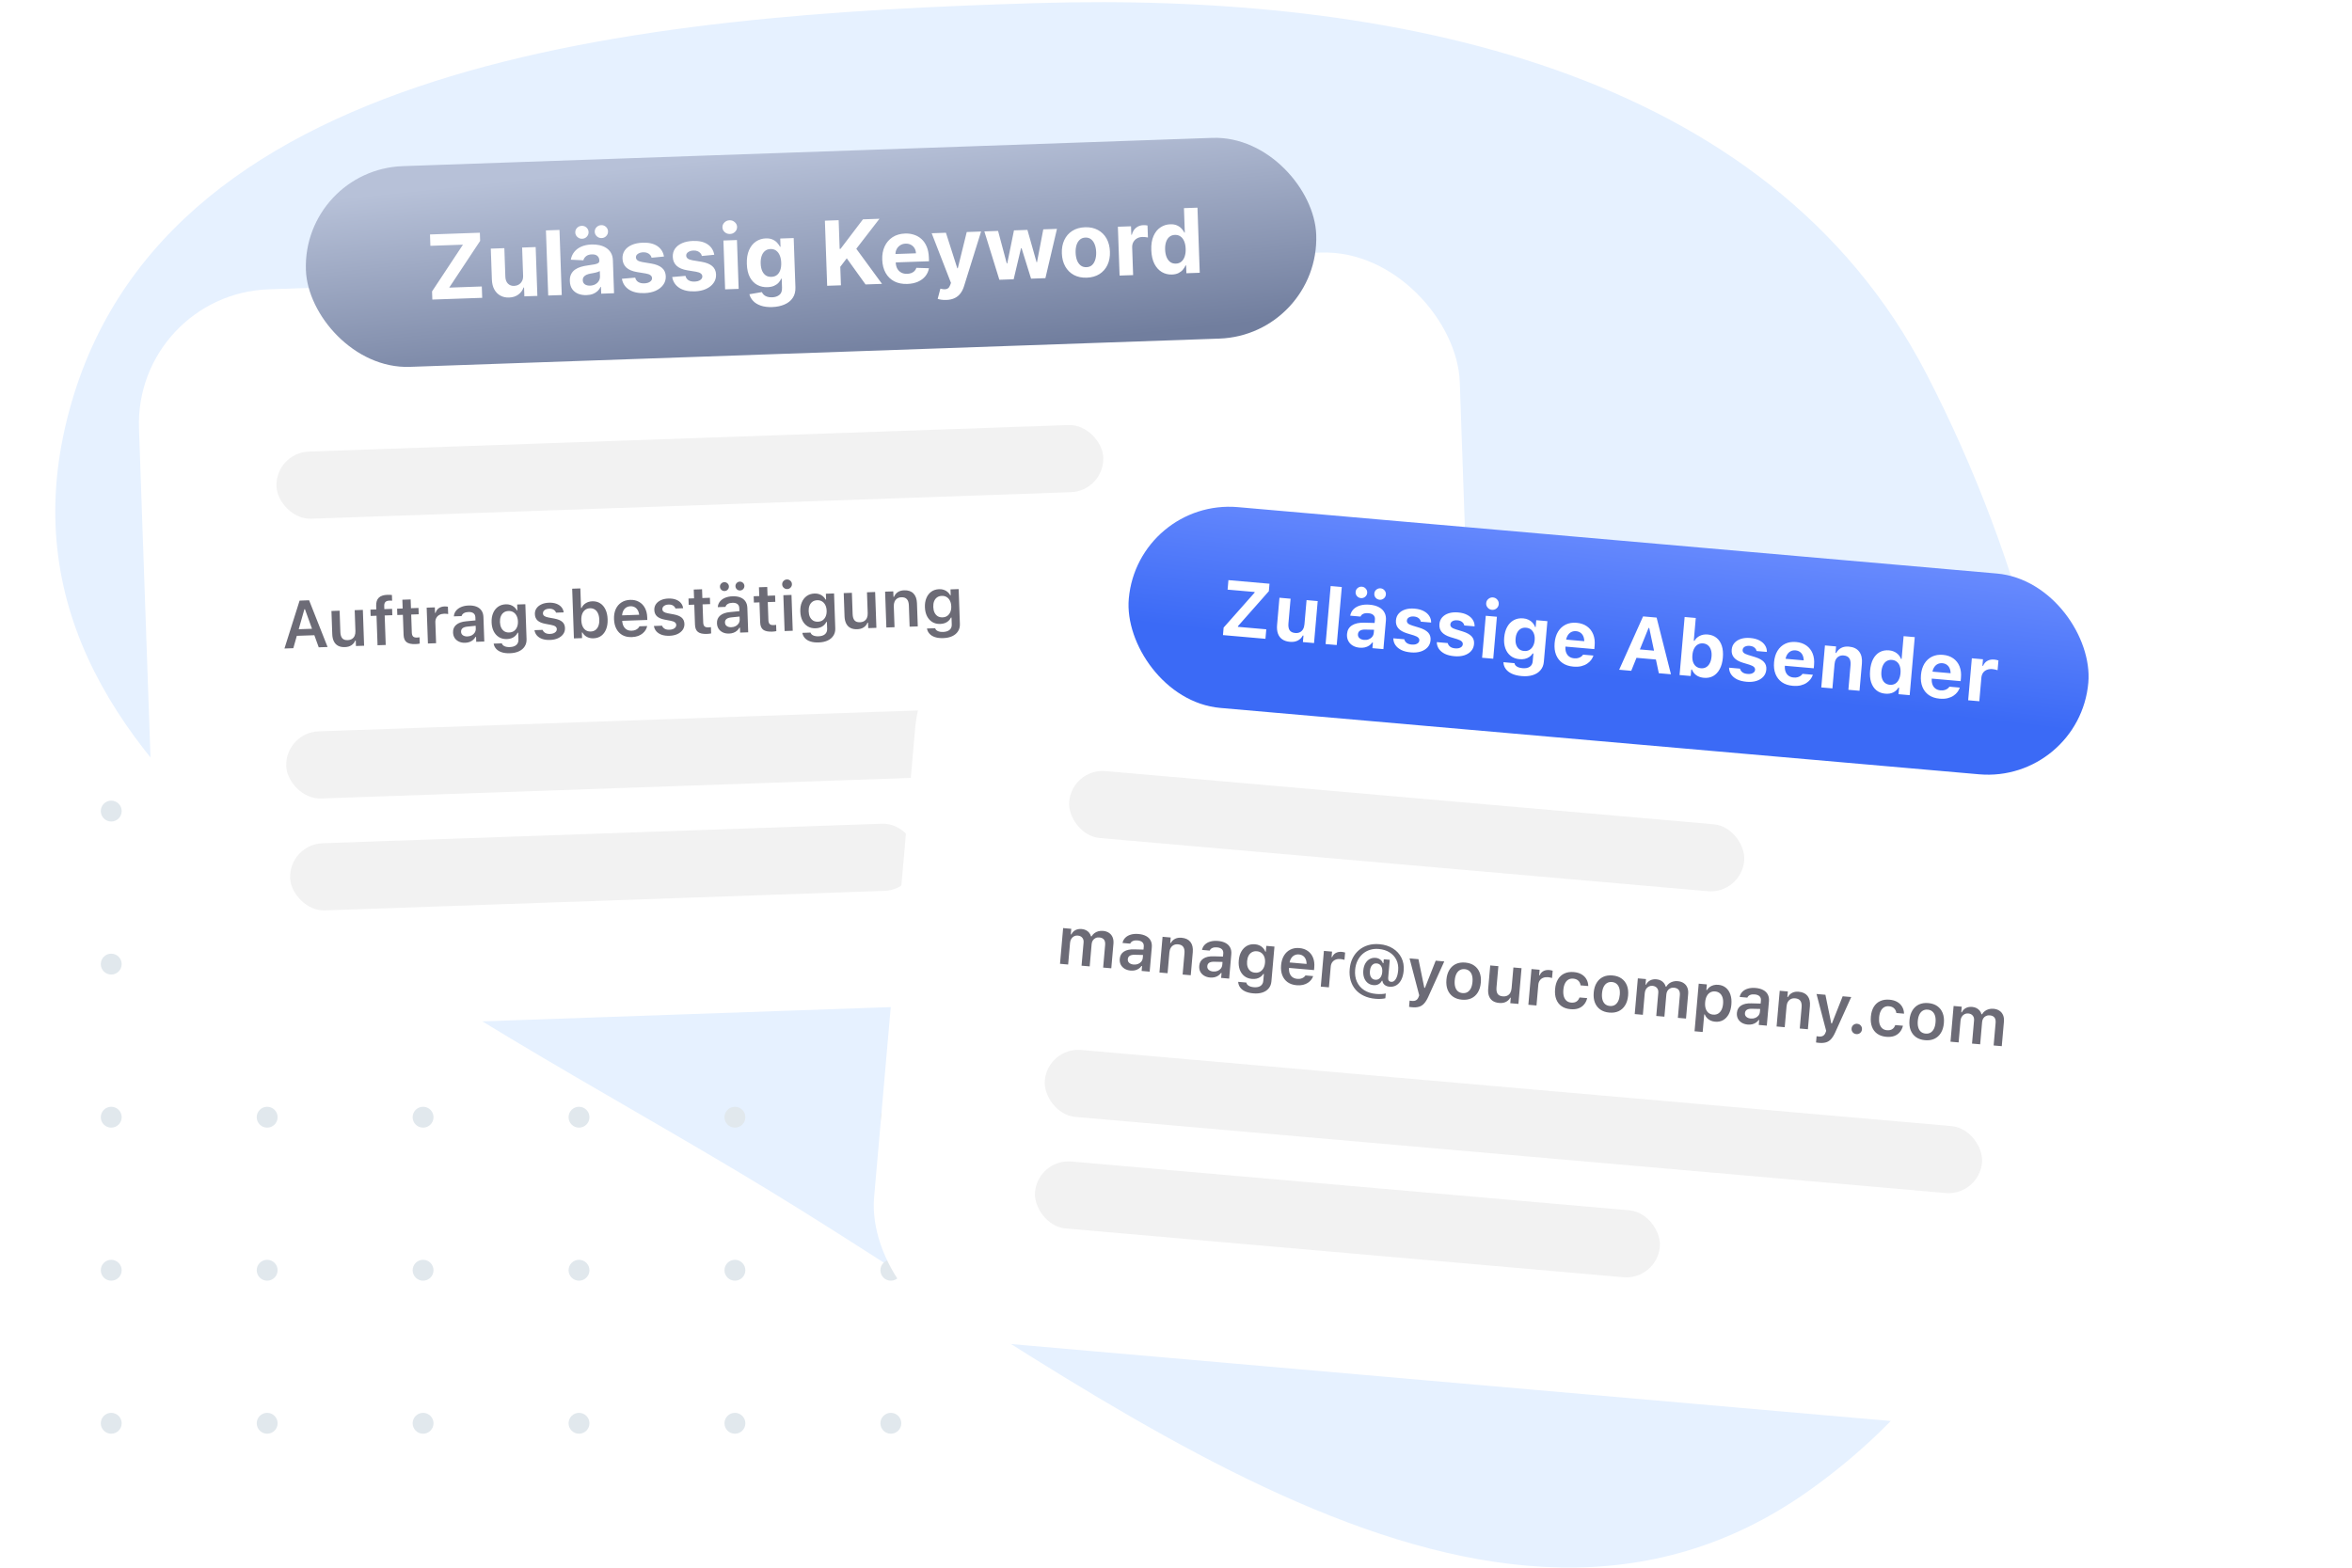 <svg width="420" height="280" viewBox="0 0 420 280" fill="none" xmlns="http://www.w3.org/2000/svg">
<g clip-path="url(#clip0_2674_490)">
<path fill-rule="evenodd" clip-rule="evenodd" d="M11.575 76.551C26.476 10.53 114.344 2.638 185.349 0.548C248.503 -1.31 315.728 12.099 344.003 66.768C378.715 133.883 384.513 222.795 322.834 266.375C266.503 306.176 197.891 249.551 137.465 212.7C78.452 176.71 -2.938 140.851 11.575 76.551Z" fill="#E6F1FF"/>
<circle cx="159.08" cy="144.864" r="1.864" transform="rotate(90 159.08 144.864)" fill="#E1E8ED"/>
<circle cx="159.08" cy="172.202" r="1.864" transform="rotate(90 159.08 172.202)" fill="#E1E8ED"/>
<circle cx="159.08" cy="199.54" r="1.864" transform="rotate(90 159.08 199.54)" fill="#E1E8ED"/>
<circle cx="159.08" cy="226.874" r="1.864" transform="rotate(90 159.08 226.874)" fill="#E1E8ED"/>
<circle cx="159.08" cy="254.208" r="1.864" transform="rotate(90 159.08 254.208)" fill="#E1E8ED"/>
<circle cx="131.235" cy="144.864" r="1.864" transform="rotate(90 131.235 144.864)" fill="#E1E8ED"/>
<circle cx="131.235" cy="172.198" r="1.864" transform="rotate(90 131.235 172.198)" fill="#E1E8ED"/>
<circle cx="131.235" cy="199.54" r="1.864" transform="rotate(90 131.235 199.54)" fill="#E1E8ED"/>
<circle cx="131.235" cy="226.874" r="1.864" transform="rotate(90 131.235 226.874)" fill="#E1E8ED"/>
<circle cx="131.235" cy="254.208" r="1.864" transform="rotate(90 131.235 254.208)" fill="#E1E8ED"/>
<circle cx="103.394" cy="144.864" r="1.864" transform="rotate(90 103.394 144.864)" fill="#E1E8ED"/>
<circle cx="103.394" cy="172.202" r="1.864" transform="rotate(90 103.394 172.202)" fill="#E1E8ED"/>
<circle cx="103.394" cy="199.54" r="1.864" transform="rotate(90 103.394 199.54)" fill="#E1E8ED"/>
<circle cx="103.394" cy="226.874" r="1.864" transform="rotate(90 103.394 226.874)" fill="#E1E8ED"/>
<circle cx="103.394" cy="254.208" r="1.864" transform="rotate(90 103.394 254.208)" fill="#E1E8ED"/>
<circle cx="75.549" cy="144.864" r="1.864" transform="rotate(90 75.549 144.864)" fill="#E1E8ED"/>
<circle cx="75.549" cy="172.198" r="1.864" transform="rotate(90 75.549 172.198)" fill="#E1E8ED"/>
<circle cx="75.549" cy="199.54" r="1.864" transform="rotate(90 75.549 199.54)" fill="#E1E8ED"/>
<circle cx="75.549" cy="226.874" r="1.864" transform="rotate(90 75.549 226.874)" fill="#E1E8ED"/>
<circle cx="75.55" cy="254.208" r="1.864" transform="rotate(90 75.55 254.208)" fill="#E1E8ED"/>
<circle cx="47.708" cy="144.864" r="1.864" transform="rotate(90 47.708 144.864)" fill="#E1E8ED"/>
<circle cx="47.708" cy="172.198" r="1.864" transform="rotate(90 47.708 172.198)" fill="#E1E8ED"/>
<circle cx="47.708" cy="199.54" r="1.864" transform="rotate(90 47.708 199.54)" fill="#E1E8ED"/>
<circle cx="47.708" cy="226.874" r="1.864" transform="rotate(90 47.708 226.874)" fill="#E1E8ED"/>
<circle cx="47.709" cy="254.208" r="1.864" transform="rotate(90 47.709 254.208)" fill="#E1E8ED"/>
<circle cx="19.864" cy="144.864" r="1.864" transform="rotate(90 19.864 144.864)" fill="#E1E8ED"/>
<circle cx="19.864" cy="172.198" r="1.864" transform="rotate(90 19.864 172.198)" fill="#E1E8ED"/>
<circle cx="19.864" cy="199.54" r="1.864" transform="rotate(90 19.864 199.54)" fill="#E1E8ED"/>
<circle cx="19.864" cy="226.874" r="1.864" transform="rotate(90 19.864 226.874)" fill="#E1E8ED"/>
<circle cx="19.864" cy="254.208" r="1.864" transform="rotate(90 19.864 254.208)" fill="#E1E8ED"/>
<g filter="url(#filter0_d_2674_490)">
<rect x="28.983" y="47.512" width="236" height="132" rx="24" transform="rotate(-2 28.983 47.512)" fill="white"/>
</g>
<path d="M50.795 115.827L53.499 107.273L54.752 107.229L54.806 108.798L54.356 108.814L52.377 115.772L50.795 115.827ZM52.23 113.59L52.582 112.411L56.458 112.276L56.891 113.428L52.23 113.59ZM56.915 115.614L54.455 108.811L54.4 107.241L55.197 107.213L58.496 115.558L56.915 115.614ZM61.592 115.579C61.116 115.596 60.713 115.518 60.382 115.346C60.052 115.17 59.798 114.907 59.622 114.558C59.445 114.204 59.348 113.774 59.33 113.266L59.186 109.126L60.644 109.075L60.777 112.881C60.794 113.377 60.905 113.747 61.109 113.99C61.313 114.233 61.635 114.346 62.076 114.331C62.389 114.32 62.65 114.247 62.86 114.11C63.074 113.974 63.232 113.787 63.333 113.548C63.434 113.31 63.479 113.031 63.468 112.711L63.338 108.981L64.796 108.93L65.019 115.331L63.561 115.381L63.527 114.409L63.428 114.413C63.291 114.762 63.066 115.039 62.753 115.246C62.444 115.452 62.057 115.563 61.592 115.579ZM67.42 115.247L67.236 109.976L66.188 110.013L66.148 108.883L67.197 108.846L67.174 108.214C67.152 107.578 67.303 107.095 67.628 106.767C67.953 106.44 68.471 106.263 69.181 106.238C69.337 106.233 69.482 106.234 69.615 106.241C69.748 106.244 69.871 106.253 69.985 106.269L70.021 107.288C69.966 107.282 69.895 107.279 69.809 107.278C69.723 107.273 69.629 107.272 69.528 107.276C69.184 107.288 68.943 107.376 68.804 107.541C68.665 107.703 68.601 107.937 68.612 108.246L68.631 108.796L70.019 108.748L70.059 109.878L68.694 109.926L68.878 115.196L67.42 115.247ZM74.202 115.039C73.468 115.065 72.935 114.949 72.601 114.691C72.268 114.433 72.09 113.997 72.069 113.384L71.944 109.812L70.949 109.847L70.909 108.717L71.905 108.682L71.85 107.113L73.331 107.061L73.386 108.63L74.733 108.583L74.772 109.713L73.426 109.76L73.538 112.987C73.549 113.303 73.624 113.533 73.762 113.677C73.903 113.816 74.125 113.881 74.425 113.871C74.531 113.867 74.616 113.862 74.683 113.856C74.753 113.845 74.83 113.835 74.916 113.824L74.955 114.948C74.855 114.971 74.738 114.991 74.606 115.008C74.477 115.024 74.343 115.034 74.202 115.039ZM76.415 114.933L76.191 108.532L77.649 108.481L77.684 109.465L77.783 109.462C77.88 109.114 78.066 108.84 78.341 108.639C78.619 108.438 78.969 108.33 79.391 108.315C79.5 108.311 79.608 108.315 79.713 108.327C79.823 108.335 79.913 108.348 79.984 108.365L80.03 109.67C79.912 109.647 79.792 109.632 79.671 109.624C79.553 109.613 79.43 109.609 79.301 109.614C78.977 109.625 78.696 109.696 78.458 109.825C78.221 109.954 78.039 110.135 77.914 110.366C77.789 110.593 77.732 110.859 77.743 111.163L77.873 114.882L76.415 114.933ZM83.07 114.806C82.668 114.82 82.305 114.754 81.979 114.609C81.657 114.464 81.4 114.252 81.206 113.974C81.017 113.691 80.915 113.355 80.901 112.964L80.901 112.953C80.881 112.383 81.074 111.926 81.481 111.584C81.891 111.241 82.485 111.035 83.265 110.965L85.625 110.736L85.659 111.696L83.503 111.912C83.094 111.95 82.794 112.046 82.604 112.201C82.414 112.356 82.324 112.567 82.333 112.832L82.334 112.844C82.343 113.117 82.454 113.326 82.666 113.471C82.882 113.616 83.153 113.683 83.477 113.672C83.769 113.662 84.029 113.594 84.255 113.469C84.481 113.343 84.657 113.179 84.783 112.975C84.909 112.768 84.967 112.537 84.958 112.283L84.888 110.257C84.876 109.937 84.766 109.697 84.557 109.536C84.348 109.371 84.045 109.296 83.647 109.31C83.315 109.321 83.046 109.389 82.839 109.514C82.632 109.634 82.495 109.801 82.428 110.015L82.423 110.038L81.047 110.086L81.051 110.033C81.085 109.673 81.215 109.353 81.44 109.076C81.665 108.798 81.968 108.579 82.349 108.417C82.73 108.255 83.173 108.165 83.676 108.148C84.231 108.128 84.702 108.198 85.091 108.356C85.479 108.511 85.779 108.747 85.989 109.064C86.199 109.377 86.312 109.758 86.328 110.207L86.481 114.581L85.04 114.631L85.01 113.753L84.91 113.757C84.8 113.964 84.654 114.145 84.472 114.299C84.293 114.454 84.087 114.575 83.851 114.661C83.616 114.748 83.356 114.796 83.07 114.806ZM91.062 116.672C90.5 116.692 90.012 116.635 89.597 116.501C89.185 116.367 88.858 116.167 88.614 115.902C88.371 115.641 88.217 115.332 88.154 114.974L88.159 114.956L89.611 114.906L89.624 114.923C89.677 115.124 89.826 115.285 90.068 115.406C90.315 115.53 90.641 115.585 91.047 115.571C91.547 115.553 91.93 115.429 92.195 115.197C92.465 114.964 92.592 114.643 92.578 114.233L92.535 113.004L92.435 113.007C92.322 113.242 92.171 113.442 91.981 113.609C91.796 113.776 91.579 113.905 91.332 113.995C91.089 114.082 90.819 114.131 90.522 114.141C89.984 114.16 89.513 114.047 89.109 113.803C88.706 113.556 88.389 113.205 88.158 112.752C87.931 112.299 87.807 111.769 87.786 111.164L87.786 111.153C87.764 110.536 87.853 109.989 88.051 109.513C88.249 109.037 88.541 108.66 88.926 108.381C89.315 108.101 89.785 107.952 90.335 107.933C90.632 107.922 90.905 107.96 91.154 108.045C91.407 108.13 91.63 108.255 91.824 108.42C92.021 108.585 92.184 108.787 92.314 109.025L92.39 109.022L92.353 107.968L93.811 107.917L94.029 114.159C94.046 114.651 93.936 115.081 93.699 115.449C93.466 115.821 93.124 116.112 92.674 116.323C92.224 116.534 91.687 116.651 91.062 116.672ZM90.933 112.966C91.269 112.954 91.555 112.864 91.791 112.695C92.028 112.523 92.205 112.292 92.324 112.003C92.447 111.713 92.502 111.379 92.488 111L92.488 110.988C92.475 110.61 92.397 110.28 92.254 110C92.115 109.715 91.922 109.497 91.674 109.346C91.427 109.19 91.135 109.118 90.799 109.13C90.459 109.142 90.173 109.234 89.941 109.406C89.712 109.575 89.541 109.805 89.426 110.099C89.315 110.388 89.266 110.722 89.279 111.1L89.279 111.112C89.293 111.487 89.365 111.817 89.496 112.101C89.63 112.382 89.818 112.6 90.058 112.756C90.302 112.908 90.593 112.978 90.933 112.966ZM98.244 114.299C97.701 114.318 97.23 114.259 96.83 114.12C96.434 113.977 96.119 113.774 95.883 113.508C95.647 113.239 95.501 112.924 95.445 112.562L95.445 112.55L96.891 112.5L96.897 112.511C96.983 112.731 97.136 112.907 97.356 113.04C97.575 113.174 97.866 113.234 98.23 113.221C98.472 113.213 98.683 113.172 98.864 113.099C99.045 113.023 99.186 112.922 99.288 112.797C99.389 112.672 99.437 112.53 99.431 112.37L99.431 112.358C99.424 112.171 99.343 112.017 99.186 111.898C99.029 111.774 98.774 111.68 98.42 111.614L97.375 111.416C96.761 111.3 96.301 111.103 95.994 110.825C95.691 110.542 95.531 110.165 95.515 109.693L95.515 109.687C95.501 109.3 95.597 108.957 95.801 108.657C96.01 108.356 96.304 108.117 96.685 107.94C97.066 107.762 97.508 107.665 98.011 107.647C98.531 107.629 98.98 107.691 99.361 107.835C99.741 107.978 100.041 108.182 100.261 108.448C100.482 108.714 100.614 109.02 100.657 109.366L100.657 109.378L99.287 109.426L99.281 109.409C99.219 109.207 99.082 109.04 98.87 108.907C98.662 108.77 98.386 108.707 98.043 108.719C97.828 108.726 97.636 108.766 97.467 108.839C97.301 108.911 97.172 109.009 97.078 109.134C96.989 109.254 96.947 109.394 96.952 109.554L96.953 109.56C96.959 109.748 97.039 109.899 97.191 110.015C97.344 110.131 97.593 110.222 97.939 110.288L98.984 110.48C99.617 110.599 100.089 110.791 100.399 111.058C100.71 111.325 100.873 111.692 100.889 112.161L100.89 112.172C100.904 112.578 100.799 112.938 100.576 113.25C100.352 113.563 100.038 113.813 99.635 113.999C99.23 114.181 98.767 114.281 98.244 114.299ZM105.99 114.005C105.541 114.021 105.145 113.937 104.803 113.754C104.46 113.57 104.195 113.308 104.007 112.966L103.908 112.97L103.943 113.971L102.485 114.022L102.175 105.145L103.633 105.094L103.755 108.59L103.854 108.586C104.006 108.237 104.251 107.955 104.587 107.74C104.927 107.525 105.318 107.41 105.759 107.394C106.298 107.375 106.767 107.494 107.167 107.75C107.571 108.001 107.888 108.371 108.12 108.86C108.352 109.344 108.48 109.926 108.504 110.605L108.504 110.617C108.528 111.288 108.439 111.876 108.237 112.379C108.04 112.882 107.749 113.276 107.364 113.559C106.983 113.838 106.525 113.987 105.99 114.005ZM105.49 112.792C105.822 112.78 106.104 112.688 106.337 112.516C106.569 112.34 106.744 112.095 106.862 111.782C106.98 111.469 107.032 111.098 107.017 110.669L107.016 110.657C107.001 110.228 106.924 109.861 106.785 109.557C106.645 109.249 106.453 109.017 106.209 108.862C105.965 108.702 105.677 108.628 105.345 108.64C105.018 108.651 104.735 108.745 104.499 108.921C104.263 109.098 104.084 109.342 103.962 109.656C103.844 109.968 103.792 110.34 103.807 110.769L103.808 110.781C103.823 111.206 103.9 111.573 104.04 111.881C104.183 112.184 104.377 112.416 104.621 112.576C104.869 112.731 105.159 112.803 105.49 112.792ZM112.819 113.79C112.182 113.813 111.631 113.697 111.165 113.444C110.703 113.19 110.34 112.82 110.077 112.332C109.814 111.845 109.67 111.262 109.646 110.583L109.646 110.577C109.623 109.905 109.723 109.316 109.948 108.807C110.176 108.299 110.51 107.901 110.95 107.612C111.389 107.319 111.911 107.162 112.516 107.141C113.125 107.119 113.653 107.236 114.1 107.49C114.55 107.74 114.903 108.101 115.158 108.573C115.413 109.045 115.551 109.603 115.574 110.247L115.591 110.727L110.391 110.908L110.356 109.931L114.842 109.774L114.183 110.712L114.163 110.132C114.148 109.706 114.071 109.355 113.932 109.079C113.794 108.802 113.607 108.598 113.372 108.465C113.14 108.332 112.874 108.271 112.574 108.282C112.273 108.292 112.008 108.376 111.779 108.532C111.554 108.685 111.378 108.906 111.251 109.196C111.128 109.481 111.074 109.829 111.088 110.239L111.109 110.825C111.123 111.219 111.201 111.554 111.343 111.831C111.486 112.103 111.681 112.312 111.928 112.455C112.179 112.595 112.472 112.659 112.808 112.647C113.07 112.638 113.293 112.593 113.478 112.513C113.666 112.428 113.817 112.331 113.931 112.221C114.044 112.108 114.122 112.002 114.166 111.902L114.182 111.861L115.564 111.812L115.554 111.866C115.511 112.074 115.424 112.288 115.295 112.508C115.17 112.723 114.995 112.927 114.771 113.118C114.551 113.306 114.279 113.462 113.955 113.587C113.631 113.707 113.252 113.775 112.819 113.79ZM119.571 113.555C119.028 113.574 118.557 113.514 118.157 113.375C117.761 113.233 117.445 113.029 117.209 112.763C116.973 112.494 116.828 112.179 116.772 111.817L116.771 111.805L118.218 111.755L118.224 111.766C118.31 111.986 118.463 112.163 118.682 112.296C118.902 112.429 119.193 112.489 119.556 112.476C119.798 112.468 120.01 112.427 120.191 112.354C120.372 112.278 120.513 112.177 120.614 112.052C120.716 111.928 120.763 111.785 120.758 111.625L120.757 111.614C120.751 111.426 120.669 111.273 120.513 111.153C120.356 111.03 120.101 110.935 119.746 110.869L118.702 110.671C118.088 110.556 117.628 110.359 117.321 110.08C117.018 109.798 116.858 109.42 116.842 108.948L116.842 108.942C116.828 108.555 116.924 108.212 117.128 107.912C117.336 107.611 117.631 107.372 118.012 107.195C118.392 107.017 118.835 106.92 119.338 106.902C119.857 106.884 120.307 106.947 120.687 107.09C121.068 107.233 121.368 107.437 121.588 107.703C121.809 107.969 121.94 108.275 121.984 108.622L121.984 108.633L120.614 108.681L120.608 108.664C120.546 108.463 120.409 108.296 120.197 108.162C119.989 108.025 119.713 107.962 119.37 107.974C119.155 107.982 118.963 108.022 118.794 108.094C118.628 108.166 118.499 108.265 118.405 108.389C118.316 108.509 118.274 108.65 118.279 108.81L118.279 108.815C118.286 109.003 118.365 109.154 118.518 109.27C118.671 109.386 118.92 109.477 119.266 109.543L120.311 109.735C120.944 109.854 121.416 110.047 121.726 110.313C122.037 110.58 122.2 110.948 122.216 111.416L122.217 111.428C122.231 111.834 122.126 112.193 121.903 112.506C121.679 112.818 121.365 113.068 120.961 113.254C120.557 113.436 120.094 113.536 119.571 113.555ZM126.237 113.222C125.503 113.248 124.969 113.132 124.636 112.873C124.302 112.615 124.125 112.18 124.104 111.567L123.979 107.995L122.983 108.03L122.944 106.9L123.939 106.865L123.885 105.295L125.366 105.244L125.421 106.813L126.768 106.766L126.807 107.896L125.46 107.943L125.573 111.17C125.584 111.486 125.659 111.716 125.796 111.86C125.938 111.999 126.159 112.064 126.46 112.053C126.565 112.05 126.651 112.045 126.717 112.039C126.787 112.028 126.865 112.018 126.951 112.007L126.99 113.131C126.889 113.154 126.773 113.174 126.64 113.19C126.512 113.207 126.377 113.217 126.237 113.222ZM130.198 113.16C129.796 113.174 129.432 113.109 129.107 112.964C128.785 112.818 128.527 112.607 128.334 112.328C128.144 112.045 128.043 111.709 128.029 111.319L128.029 111.307C128.009 110.737 128.202 110.281 128.608 109.938C129.018 109.595 129.613 109.389 130.392 109.319L132.753 109.09L132.786 110.05L130.63 110.266C130.221 110.304 129.922 110.4 129.732 110.556C129.542 110.711 129.451 110.921 129.461 111.186L129.461 111.198C129.471 111.471 129.582 111.681 129.794 111.826C130.01 111.971 130.28 112.037 130.604 112.026C130.897 112.016 131.156 111.948 131.383 111.823C131.609 111.698 131.785 111.533 131.911 111.33C132.036 111.122 132.095 110.891 132.086 110.638L132.015 108.611C132.004 108.291 131.894 108.051 131.685 107.89C131.476 107.725 131.172 107.65 130.774 107.664C130.442 107.675 130.173 107.744 129.966 107.868C129.759 107.989 129.623 108.156 129.556 108.369L129.551 108.393L128.175 108.441L128.179 108.388C128.213 108.027 128.343 107.708 128.567 107.43C128.792 107.153 129.095 106.933 129.477 106.771C129.858 106.609 130.3 106.52 130.804 106.502C131.358 106.483 131.83 106.552 132.218 106.711C132.607 106.865 132.906 107.101 133.117 107.418C133.327 107.731 133.44 108.112 133.456 108.561L133.608 112.935L132.168 112.986L132.137 112.107L132.038 112.111C131.927 112.318 131.781 112.499 131.599 112.654C131.421 112.809 131.214 112.929 130.979 113.015C130.743 113.102 130.483 113.15 130.198 113.16ZM129.393 105.56C129.175 105.568 128.983 105.499 128.817 105.352C128.656 105.201 128.571 105.015 128.563 104.792C128.556 104.577 128.627 104.391 128.778 104.233C128.933 104.072 129.119 103.987 129.338 103.979C129.557 103.972 129.747 104.043 129.908 104.194C130.07 104.341 130.154 104.521 130.162 104.736C130.17 104.959 130.098 105.151 129.947 105.312C129.797 105.47 129.612 105.553 129.393 105.56ZM132.157 105.464C131.939 105.472 131.749 105.402 131.587 105.255C131.425 105.104 131.341 104.918 131.333 104.695C131.325 104.481 131.397 104.294 131.548 104.137C131.699 103.975 131.883 103.89 132.102 103.883C132.321 103.875 132.511 103.947 132.672 104.097C132.834 104.244 132.918 104.425 132.926 104.64C132.934 104.862 132.862 105.054 132.711 105.216C132.561 105.374 132.376 105.456 132.157 105.464ZM137.878 112.816C137.144 112.841 136.611 112.725 136.277 112.467C135.944 112.209 135.766 111.773 135.745 111.161L135.62 107.588L134.625 107.623L134.585 106.493L135.581 106.458L135.526 104.889L137.007 104.837L137.062 106.407L138.409 106.36L138.449 107.49L137.102 107.537L137.214 110.763C137.225 111.079 137.3 111.309 137.438 111.453C137.579 111.593 137.801 111.657 138.101 111.647C138.207 111.643 138.292 111.638 138.359 111.632C138.429 111.622 138.506 111.611 138.592 111.6L138.631 112.725C138.531 112.748 138.414 112.768 138.282 112.784C138.153 112.8 138.019 112.811 137.878 112.816ZM140.108 112.708L139.885 106.308L141.337 106.257L141.56 112.658L140.108 112.708ZM140.579 105.211C140.341 105.219 140.133 105.142 139.956 104.98C139.778 104.819 139.685 104.621 139.677 104.386C139.668 104.144 139.747 103.938 139.913 103.768C140.079 103.594 140.281 103.503 140.519 103.495C140.757 103.487 140.963 103.564 141.137 103.726C141.315 103.884 141.408 104.084 141.416 104.326C141.424 104.56 141.345 104.764 141.179 104.938C141.017 105.111 140.817 105.203 140.579 105.211ZM146.189 114.747C145.627 114.767 145.138 114.71 144.723 114.576C144.312 114.442 143.984 114.242 143.741 113.977C143.497 113.716 143.344 113.406 143.28 113.049L143.285 113.031L144.738 112.981L144.75 112.998C144.804 113.199 144.952 113.36 145.195 113.481C145.442 113.605 145.768 113.66 146.174 113.646C146.674 113.628 147.056 113.504 147.322 113.271C147.591 113.039 147.719 112.718 147.704 112.308L147.661 111.079L147.562 111.082C147.449 111.317 147.298 111.517 147.108 111.684C146.922 111.851 146.706 111.98 146.459 112.07C146.216 112.157 145.946 112.206 145.649 112.216C145.11 112.235 144.639 112.122 144.236 111.878C143.833 111.63 143.516 111.28 143.285 110.827C143.058 110.374 142.934 109.844 142.913 109.239L142.912 109.228C142.891 108.611 142.979 108.064 143.177 107.588C143.376 107.112 143.668 106.735 144.053 106.456C144.441 106.176 144.911 106.027 145.462 106.008C145.758 105.997 146.031 106.035 146.28 106.12C146.534 106.205 146.757 106.33 146.95 106.495C147.148 106.66 147.311 106.862 147.44 107.099L147.516 107.097L147.48 106.043L148.938 105.992L149.156 112.234C149.173 112.726 149.063 113.156 148.826 113.524C148.592 113.895 148.251 114.187 147.801 114.398C147.351 114.609 146.814 114.726 146.189 114.747ZM146.06 111.041C146.395 111.029 146.681 110.939 146.918 110.77C147.154 110.598 147.332 110.367 147.451 110.077C147.573 109.788 147.628 109.454 147.615 109.075L147.614 109.063C147.601 108.685 147.523 108.355 147.381 108.075C147.242 107.79 147.048 107.572 146.801 107.421C146.553 107.265 146.261 107.193 145.926 107.205C145.586 107.217 145.3 107.309 145.067 107.481C144.839 107.65 144.667 107.88 144.552 108.174C144.441 108.463 144.392 108.797 144.406 109.175L144.406 109.187C144.419 109.562 144.491 109.892 144.622 110.176C144.757 110.457 144.945 110.675 145.184 110.831C145.428 110.983 145.72 111.053 146.06 111.041ZM153.072 112.385C152.595 112.401 152.192 112.324 151.862 112.151C151.531 111.975 151.278 111.713 151.101 111.363C150.925 111.01 150.828 110.579 150.81 110.072L150.665 105.932L152.123 105.881L152.256 109.687C152.274 110.183 152.384 110.552 152.588 110.795C152.792 111.038 153.115 111.152 153.556 111.137C153.868 111.126 154.129 111.052 154.339 110.916C154.554 110.779 154.711 110.592 154.812 110.354C154.913 110.116 154.958 109.837 154.947 109.517L154.817 105.787L156.275 105.736L156.499 112.136L155.041 112.187L155.007 111.215L154.907 111.218C154.771 111.567 154.546 111.845 154.233 112.051C153.923 112.257 153.536 112.368 153.072 112.385ZM158.279 112.074L158.055 105.673L159.513 105.623L159.548 106.606L159.647 106.603C159.787 106.25 160.008 105.971 160.31 105.765C160.611 105.559 160.993 105.448 161.453 105.432C162.168 105.407 162.721 105.595 163.115 105.995C163.508 106.396 163.717 106.977 163.744 107.738L163.889 111.878L162.431 111.929L162.298 108.128C162.28 107.629 162.162 107.258 161.942 107.015C161.727 106.773 161.398 106.659 160.957 106.674C160.668 106.684 160.421 106.758 160.214 106.894C160.008 107.03 159.852 107.217 159.747 107.455C159.642 107.694 159.595 107.973 159.607 108.293L159.737 112.023L158.279 112.074ZM168.441 113.97C167.879 113.99 167.39 113.933 166.975 113.799C166.564 113.665 166.236 113.465 165.993 113.2C165.749 112.939 165.596 112.629 165.532 112.272L165.538 112.254L166.99 112.204L167.002 112.221C167.056 112.422 167.204 112.583 167.447 112.703C167.694 112.828 168.02 112.883 168.426 112.869C168.926 112.851 169.308 112.726 169.574 112.494C169.843 112.262 169.971 111.941 169.956 111.531L169.913 110.302L169.814 110.305C169.701 110.54 169.55 110.74 169.36 110.907C169.174 111.074 168.958 111.203 168.711 111.293C168.468 111.38 168.198 111.428 167.901 111.439C167.362 111.458 166.891 111.345 166.488 111.101C166.085 110.853 165.768 110.503 165.537 110.05C165.31 109.597 165.186 109.067 165.165 108.462L165.164 108.45C165.143 107.834 165.231 107.287 165.43 106.811C165.628 106.335 165.92 105.958 166.305 105.679C166.694 105.399 167.163 105.25 167.714 105.231C168.01 105.22 168.283 105.258 168.533 105.343C168.786 105.428 169.009 105.553 169.202 105.718C169.4 105.883 169.563 106.085 169.692 106.322L169.769 106.32L169.732 105.266L171.19 105.215L171.408 111.457C171.425 111.949 171.315 112.379 171.078 112.747C170.844 113.118 170.503 113.41 170.053 113.621C169.603 113.832 169.066 113.949 168.441 113.97ZM168.312 110.264C168.647 110.252 168.933 110.162 169.17 109.993C169.406 109.821 169.584 109.59 169.703 109.3C169.825 109.011 169.88 108.677 169.867 108.298L169.867 108.286C169.853 107.908 169.775 107.578 169.633 107.298C169.494 107.013 169.3 106.795 169.053 106.644C168.805 106.488 168.513 106.416 168.178 106.428C167.838 106.44 167.552 106.532 167.32 106.704C167.091 106.873 166.919 107.103 166.804 107.397C166.693 107.686 166.644 108.02 166.658 108.398L166.658 108.41C166.671 108.785 166.743 109.115 166.874 109.399C167.009 109.68 167.197 109.898 167.437 110.054C167.68 110.206 167.972 110.275 168.312 110.264Z" fill="#6C6B76"/>
<rect x="54" y="30.3" width="180.524" height="35.871" rx="17.935" transform="rotate(-2 54 30.3)" fill="url(#paint0_linear_2674_490)"/>
<path d="M77.203 53.505L77.152 52.045L82.671 43.7L76.856 43.903L76.785 41.876L85.689 41.565L85.74 43.024L80.216 51.37L86.036 51.166L86.107 53.194L77.203 53.505ZM93.411 49.22L93.236 44.212L95.655 44.128L95.96 52.849L93.638 52.931L93.582 51.346L93.491 51.35C93.312 51.867 92.999 52.29 92.552 52.616C92.109 52.942 91.559 53.117 90.904 53.14C90.322 53.16 89.804 53.046 89.352 52.796C88.9 52.547 88.54 52.182 88.273 51.702C88.01 51.223 87.865 50.642 87.837 49.961L87.643 44.407L90.062 44.323L90.241 49.445C90.263 49.959 90.415 50.362 90.698 50.651C90.981 50.941 91.352 51.078 91.81 51.062C92.101 51.051 92.372 50.975 92.621 50.834C92.87 50.689 93.067 50.481 93.213 50.211C93.363 49.94 93.429 49.61 93.411 49.22ZM99.908 41.068L100.314 52.697L97.895 52.782L97.489 41.153L99.908 41.068ZM104.744 52.708C104.188 52.727 103.689 52.648 103.247 52.47C102.804 52.288 102.45 52.011 102.183 51.637C101.92 51.26 101.778 50.783 101.758 50.208C101.741 49.724 101.816 49.313 101.982 48.978C102.148 48.642 102.381 48.369 102.681 48.158C102.981 47.946 103.324 47.783 103.71 47.667C104.1 47.551 104.51 47.465 104.94 47.408C105.446 47.337 105.853 47.274 106.162 47.217C106.47 47.157 106.693 47.078 106.83 46.978C106.967 46.878 107.032 46.736 107.025 46.55L107.024 46.516C107.012 46.157 106.888 45.883 106.654 45.694C106.424 45.505 106.103 45.417 105.69 45.432C105.255 45.447 104.912 45.555 104.661 45.758C104.41 45.956 104.248 46.2 104.175 46.491L101.931 46.387C102.026 45.853 102.234 45.387 102.553 44.99C102.873 44.588 103.292 44.274 103.811 44.047C104.334 43.817 104.943 43.69 105.64 43.665C106.124 43.648 106.59 43.689 107.037 43.787C107.487 43.885 107.889 44.047 108.242 44.274C108.599 44.5 108.884 44.797 109.098 45.165C109.311 45.529 109.427 45.97 109.445 46.489L109.651 52.371L107.356 52.452L107.314 51.242L107.246 51.245C107.116 51.522 106.937 51.769 106.709 51.985C106.482 52.198 106.205 52.369 105.88 52.497C105.555 52.623 105.176 52.693 104.744 52.708ZM105.379 51.014C105.735 51.002 106.047 50.921 106.314 50.771C106.582 50.618 106.789 50.417 106.936 50.169C107.082 49.922 107.15 49.645 107.14 49.338L107.107 48.412C107.033 48.464 106.931 48.513 106.8 48.559C106.672 48.602 106.528 48.643 106.366 48.683C106.205 48.719 106.043 48.753 105.881 48.785C105.719 48.813 105.572 48.839 105.44 48.863C105.158 48.914 104.912 48.989 104.703 49.088C104.495 49.186 104.334 49.315 104.222 49.474C104.11 49.629 104.058 49.821 104.066 50.048C104.078 50.377 104.206 50.625 104.45 50.791C104.698 50.953 105.008 51.027 105.379 51.014ZM103.961 42.644C103.635 42.655 103.351 42.551 103.109 42.332C102.866 42.11 102.739 41.841 102.728 41.527C102.717 41.205 102.825 40.928 103.052 40.697C103.278 40.465 103.555 40.344 103.88 40.333C104.21 40.321 104.492 40.423 104.727 40.638C104.965 40.854 105.09 41.122 105.102 41.444C105.113 41.758 105.007 42.035 104.784 42.274C104.565 42.509 104.29 42.632 103.961 42.644ZM107.436 42.522C107.111 42.534 106.826 42.43 106.584 42.211C106.341 41.988 106.214 41.72 106.203 41.406C106.192 41.084 106.3 40.807 106.527 40.576C106.754 40.344 107.03 40.223 107.355 40.211C107.685 40.2 107.967 40.302 108.202 40.517C108.441 40.732 108.566 41.001 108.577 41.323C108.588 41.637 108.482 41.913 108.259 42.152C108.04 42.388 107.765 42.511 107.436 42.522ZM118.566 45.818L116.357 46.031C116.312 45.843 116.225 45.676 116.095 45.529C115.964 45.378 115.795 45.261 115.588 45.177C115.384 45.089 115.142 45.05 114.862 45.06C114.487 45.073 114.174 45.164 113.922 45.332C113.67 45.496 113.548 45.709 113.557 45.97C113.565 46.178 113.654 46.351 113.826 46.489C113.997 46.627 114.287 46.733 114.695 46.806L116.285 47.069C117.139 47.213 117.781 47.471 118.211 47.843C118.641 48.214 118.867 48.714 118.889 49.343C118.908 49.914 118.758 50.422 118.436 50.865C118.118 51.308 117.671 51.661 117.097 51.924C116.526 52.182 115.862 52.325 115.105 52.352C113.95 52.392 113.022 52.184 112.32 51.727C111.622 51.266 111.199 50.621 111.053 49.792L113.428 49.584C113.512 49.934 113.695 50.197 113.978 50.373C114.261 50.545 114.618 50.623 115.05 50.608C115.474 50.593 115.811 50.5 116.063 50.328C116.319 50.153 116.444 49.934 116.438 49.673C116.427 49.453 116.328 49.277 116.141 49.143C115.954 49.005 115.671 48.906 115.289 48.843L113.768 48.595C112.911 48.454 112.266 48.181 111.835 47.775C111.408 47.37 111.183 46.841 111.16 46.19C111.141 45.63 111.275 45.142 111.564 44.726C111.856 44.31 112.275 43.983 112.82 43.744C113.369 43.505 114.016 43.373 114.762 43.347C115.864 43.308 116.739 43.511 117.387 43.954C118.039 44.398 118.432 45.019 118.566 45.818ZM127.545 45.504L125.336 45.718C125.291 45.53 125.204 45.362 125.074 45.215C124.943 45.064 124.774 44.947 124.567 44.863C124.363 44.776 124.121 44.737 123.84 44.747C123.466 44.76 123.152 44.85 122.901 45.018C122.649 45.182 122.527 45.395 122.536 45.656C122.543 45.864 122.633 46.038 122.805 46.176C122.976 46.314 123.266 46.419 123.674 46.492L125.264 46.755C126.118 46.9 126.76 47.157 127.19 47.529C127.62 47.901 127.845 48.401 127.867 49.029C127.887 49.601 127.736 50.108 127.415 50.551C127.097 50.995 126.65 51.348 126.076 51.61C125.505 51.869 124.841 52.012 124.084 52.038C122.929 52.078 122.001 51.87 121.299 51.413C120.601 50.953 120.178 50.308 120.032 49.479L122.407 49.271C122.491 49.62 122.674 49.883 122.957 50.059C123.24 50.231 123.597 50.31 124.029 50.294C124.453 50.28 124.79 50.187 125.042 50.015C125.298 49.839 125.423 49.62 125.417 49.359C125.406 49.14 125.307 48.963 125.12 48.829C124.933 48.692 124.649 48.592 124.268 48.529L122.747 48.281C121.89 48.141 121.245 47.867 120.814 47.462C120.387 47.056 120.162 46.528 120.139 45.877C120.119 45.316 120.254 44.828 120.543 44.413C120.835 43.997 121.254 43.669 121.799 43.431C122.348 43.192 122.995 43.059 123.741 43.033C124.842 42.995 125.717 43.197 126.366 43.641C127.018 44.084 127.411 44.705 127.545 45.504ZM129.485 51.679L129.18 42.957L131.599 42.872L131.904 51.594L129.485 51.679ZM130.356 41.79C129.997 41.803 129.684 41.694 129.418 41.465C129.156 41.231 129.019 40.946 129.007 40.609C128.996 40.276 129.113 39.986 129.358 39.739C129.607 39.487 129.911 39.355 130.271 39.343C130.631 39.33 130.941 39.441 131.203 39.674C131.469 39.904 131.608 40.185 131.62 40.518C131.631 40.855 131.513 41.149 131.264 41.4C131.018 41.648 130.716 41.778 130.356 41.79ZM137.892 54.842C137.108 54.869 136.432 54.785 135.865 54.589C135.301 54.396 134.848 54.122 134.506 53.766C134.163 53.41 133.935 53.005 133.821 52.551L136.047 52.172C136.122 52.343 136.235 52.502 136.388 52.649C136.541 52.795 136.74 52.909 136.986 52.992C137.235 53.078 137.536 53.115 137.888 53.102C138.414 53.084 138.843 52.94 139.175 52.671C139.51 52.405 139.668 51.973 139.647 51.375L139.591 49.779L139.489 49.783C139.391 50.029 139.24 50.264 139.036 50.487C138.831 50.71 138.565 50.895 138.237 51.044C137.908 51.191 137.513 51.273 137.051 51.289C136.396 51.312 135.795 51.182 135.247 50.898C134.702 50.61 134.26 50.157 133.92 49.54C133.584 48.919 133.399 48.125 133.365 47.16C133.331 46.172 133.463 45.341 133.761 44.667C134.06 43.994 134.47 43.483 134.993 43.135C135.519 42.787 136.102 42.602 136.741 42.579C137.23 42.562 137.642 42.631 137.977 42.786C138.312 42.937 138.584 43.133 138.793 43.372C139.006 43.607 139.171 43.84 139.289 44.071L139.38 44.068L139.329 42.602L141.731 42.519L142.039 51.326C142.064 52.068 141.904 52.695 141.558 53.207C141.213 53.72 140.722 54.112 140.087 54.384C139.456 54.66 138.725 54.813 137.892 54.842ZM137.754 49.446C138.144 49.432 138.47 49.324 138.732 49.122C138.998 48.915 139.196 48.628 139.328 48.259C139.462 47.887 139.521 47.445 139.503 46.934C139.485 46.423 139.398 45.983 139.241 45.613C139.084 45.239 138.865 44.953 138.586 44.755C138.306 44.556 137.971 44.464 137.581 44.477C137.183 44.491 136.852 44.611 136.587 44.836C136.322 45.057 136.126 45.36 135.999 45.743C135.872 46.127 135.818 46.566 135.835 47.062C135.852 47.566 135.938 47.999 136.091 48.361C136.247 48.719 136.463 48.994 136.739 49.185C137.018 49.373 137.357 49.46 137.754 49.446ZM147.707 51.042L147.301 39.413L149.759 39.327L149.939 44.455L150.092 44.45L154.098 39.176L157.045 39.073L152.911 44.431L157.502 50.7L154.561 50.803L151.208 46.133L150.05 47.652L150.166 50.957L147.707 51.042ZM162.027 50.713C161.129 50.744 160.351 50.59 159.691 50.249C159.034 49.904 158.52 49.403 158.149 48.745C157.777 48.083 157.575 47.292 157.543 46.373C157.511 45.475 157.658 44.682 157.983 43.992C158.307 43.302 158.779 42.757 159.398 42.356C160.021 41.956 160.76 41.74 161.615 41.711C162.191 41.69 162.73 41.764 163.232 41.933C163.738 42.097 164.183 42.356 164.567 42.71C164.955 43.065 165.262 43.516 165.49 44.065C165.717 44.611 165.844 45.255 165.87 45.996L165.893 46.661L158.528 46.918L158.476 45.419L163.564 45.241C163.552 44.893 163.465 44.587 163.304 44.324C163.144 44.06 162.926 43.857 162.652 43.715C162.382 43.569 162.07 43.502 161.718 43.515C161.351 43.528 161.029 43.624 160.751 43.804C160.476 43.981 160.265 44.214 160.115 44.503C159.966 44.789 159.896 45.104 159.904 45.449L159.954 46.874C159.969 47.306 160.061 47.676 160.231 47.984C160.405 48.293 160.643 48.527 160.944 48.687C161.245 48.847 161.598 48.92 162.003 48.906C162.272 48.897 162.517 48.85 162.737 48.767C162.958 48.683 163.145 48.563 163.299 48.406C163.453 48.249 163.567 48.059 163.643 47.837L165.885 47.906C165.791 48.448 165.574 48.925 165.236 49.339C164.902 49.748 164.462 50.075 163.917 50.317C163.376 50.556 162.746 50.688 162.027 50.713ZM168.976 53.575C168.669 53.585 168.381 53.571 168.11 53.531C167.844 53.495 167.622 53.444 167.445 53.378L167.927 51.553C168.214 51.63 168.471 51.669 168.699 51.668C168.93 51.668 169.127 51.608 169.29 51.488C169.456 51.369 169.587 51.171 169.684 50.895L169.813 50.521L166.371 41.658L168.915 41.569L170.944 47.911L171.035 47.908L172.634 41.439L175.195 41.35L172.143 51.133C171.996 51.608 171.789 52.025 171.521 52.383C171.257 52.744 170.916 53.027 170.499 53.231C170.082 53.439 169.574 53.554 168.976 53.575ZM178.458 49.969L175.78 41.33L178.227 41.244L179.783 47.057L179.863 47.054L181.066 41.145L183.468 41.061L185.103 46.837L185.177 46.834L186.302 40.962L188.744 40.877L186.68 49.681L184.119 49.771L182.429 44.338L182.321 44.342L181.013 49.879L178.458 49.969ZM194.067 49.594C193.185 49.625 192.415 49.464 191.759 49.112C191.106 48.756 190.593 48.247 190.221 47.585C189.85 46.92 189.648 46.14 189.617 45.247C189.585 44.346 189.732 43.552 190.057 42.866C190.381 42.177 190.857 41.633 191.484 41.236C192.114 40.835 192.87 40.619 193.752 40.588C194.634 40.557 195.402 40.72 196.055 41.076C196.711 41.429 197.226 41.938 197.598 42.603C197.969 43.265 198.171 44.046 198.202 44.947C198.234 45.84 198.087 46.632 197.762 47.322C197.438 48.008 196.96 48.551 196.33 48.952C195.703 49.349 194.949 49.563 194.067 49.594ZM194.013 47.72C194.414 47.706 194.745 47.581 195.006 47.344C195.266 47.104 195.458 46.782 195.58 46.38C195.707 45.978 195.761 45.523 195.743 45.016C195.725 44.508 195.64 44.059 195.486 43.666C195.335 43.273 195.122 42.966 194.845 42.745C194.568 42.523 194.229 42.419 193.828 42.433C193.423 42.447 193.086 42.575 192.818 42.815C192.553 43.056 192.358 43.377 192.232 43.78C192.11 44.182 192.057 44.637 192.075 45.144C192.093 45.651 192.177 46.101 192.327 46.494C192.481 46.886 192.698 47.194 192.979 47.415C193.263 47.632 193.608 47.734 194.013 47.72ZM199.926 49.219L199.622 40.497L201.967 40.415L202.02 41.937L202.111 41.934C202.251 41.387 202.504 40.969 202.869 40.679C203.234 40.386 203.66 40.231 204.149 40.214C204.27 40.21 204.401 40.213 204.541 40.223C204.682 40.233 204.806 40.25 204.913 40.272L204.988 42.419C204.873 42.389 204.715 42.364 204.513 42.344C204.312 42.325 204.128 42.318 203.961 42.324C203.605 42.336 203.29 42.425 203.015 42.59C202.744 42.751 202.532 42.971 202.379 43.249C202.229 43.527 202.161 43.844 202.173 44.2L202.345 49.135L199.926 49.219ZM209.282 49.034C208.62 49.057 208.014 48.908 207.464 48.586C206.919 48.26 206.477 47.77 206.139 47.114C205.806 46.455 205.622 45.639 205.588 44.666C205.553 43.667 205.685 42.83 205.983 42.157C206.282 41.479 206.692 40.966 207.215 40.618C207.74 40.267 208.323 40.079 208.963 40.057C209.451 40.04 209.861 40.109 210.193 40.264C210.528 40.416 210.8 40.611 211.009 40.85C211.222 41.085 211.385 41.318 211.5 41.549L211.573 41.546L211.421 37.174L213.834 37.09L214.24 48.719L211.855 48.802L211.806 47.406L211.704 47.409C211.599 47.655 211.447 47.901 211.247 48.147C211.051 48.389 210.79 48.593 210.467 48.76C210.146 48.926 209.752 49.018 209.282 49.034ZM209.982 47.083C210.372 47.069 210.697 46.952 210.959 46.73C211.224 46.505 211.421 46.197 211.552 45.806C211.686 45.414 211.744 44.959 211.726 44.441C211.708 43.922 211.62 43.474 211.463 43.097C211.306 42.719 211.087 42.431 210.807 42.233C210.527 42.034 210.192 41.941 209.803 41.955C209.405 41.969 209.074 42.089 208.809 42.314C208.544 42.539 208.348 42.845 208.221 43.233C208.094 43.62 208.04 44.065 208.057 44.569C208.075 45.076 208.161 45.522 208.315 45.907C208.472 46.288 208.689 46.584 208.965 46.794C209.245 47 209.584 47.096 209.982 47.083Z" fill="white"/>
<rect x="51.601" y="150.82" width="112" height="12" rx="6" transform="rotate(-2 51.601 150.82)" fill="#F2F2F2"/>
<rect x="50.903" y="130.833" width="168" height="12" rx="6" transform="rotate(-2 50.903 130.833)" fill="#F2F2F2"/>
<rect x="49.158" y="80.863" width="147.735" height="12" rx="6" transform="rotate(-2 49.158 80.863)" fill="#F2F2F2"/>
<g filter="url(#filter1_d_2674_490)">
<rect x="170.505" y="101.236" width="236" height="132" rx="24" transform="rotate(5 170.505 101.236)" fill="white"/>
</g>
<path d="M189.287 172.143L189.845 165.763L191.299 165.891L191.212 166.883L191.311 166.892C191.478 166.549 191.722 166.294 192.043 166.126C192.367 165.959 192.739 165.893 193.16 165.93C193.448 165.955 193.702 166.024 193.924 166.138C194.149 166.252 194.338 166.402 194.49 166.587C194.643 166.773 194.753 166.989 194.822 167.234L194.927 167.243C195.052 167.023 195.215 166.835 195.417 166.68C195.623 166.522 195.857 166.407 196.118 166.336C196.383 166.261 196.664 166.236 196.96 166.262C197.388 166.3 197.746 166.417 198.034 166.615C198.327 166.809 198.542 167.071 198.677 167.401C198.817 167.731 198.868 168.115 198.829 168.555L198.445 172.945L196.992 172.817L197.345 168.784C197.381 168.368 197.313 168.048 197.14 167.825C196.968 167.598 196.687 167.468 196.298 167.434C196.045 167.412 195.82 167.451 195.623 167.551C195.427 167.648 195.267 167.789 195.145 167.974C195.027 168.16 194.957 168.375 194.936 168.62L194.587 172.607L193.134 172.48L193.496 168.341C193.527 167.987 193.448 167.7 193.259 167.48C193.075 167.256 192.804 167.128 192.446 167.097C192.208 167.076 191.989 167.119 191.787 167.227C191.59 167.332 191.428 167.486 191.3 167.69C191.176 167.891 191.103 168.124 191.08 168.389L190.74 172.27L189.287 172.143ZM201.886 173.351C201.485 173.316 201.132 173.207 200.826 173.023C200.525 172.84 200.295 172.599 200.137 172.299C199.983 171.995 199.923 171.649 199.957 171.259L199.958 171.248C200.008 170.68 200.255 170.25 200.7 169.96C201.149 169.67 201.765 169.537 202.547 169.563L204.918 169.623L204.834 170.58L202.668 170.532C202.257 170.519 201.948 170.579 201.741 170.71C201.533 170.84 201.418 171.038 201.395 171.303L201.394 171.314C201.37 171.587 201.454 171.808 201.647 171.978C201.844 172.148 202.104 172.247 202.427 172.275C202.719 172.301 202.985 172.265 203.224 172.169C203.464 172.072 203.659 171.93 203.809 171.743C203.959 171.553 204.045 171.331 204.067 171.078L204.244 169.058C204.272 168.739 204.192 168.487 204.004 168.302C203.817 168.113 203.524 168.001 203.127 167.966C202.797 167.938 202.521 167.972 202.301 168.071C202.081 168.165 201.925 168.314 201.832 168.518L201.824 168.541L200.453 168.421L200.463 168.369C200.541 168.015 200.709 167.714 200.966 167.466C201.223 167.218 201.55 167.036 201.948 166.922C202.347 166.808 202.797 166.773 203.299 166.817C203.851 166.865 204.311 166.992 204.677 167.196C205.044 167.397 205.312 167.667 205.482 168.008C205.653 168.344 205.719 168.736 205.68 169.184L205.298 173.544L203.862 173.418L203.939 172.543L203.839 172.534C203.705 172.726 203.538 172.888 203.338 173.02C203.142 173.152 202.922 173.246 202.678 173.303C202.434 173.36 202.17 173.376 201.886 173.351ZM207.043 173.697L207.601 167.317L209.055 167.444L208.969 168.425L209.068 168.433C209.25 168.1 209.504 167.85 209.828 167.682C210.153 167.515 210.544 167.451 211.004 167.491C211.716 167.553 212.242 167.807 212.584 168.253C212.925 168.698 213.063 169.3 212.996 170.059L212.635 174.186L211.182 174.059L211.513 170.271C211.557 169.772 211.484 169.39 211.296 169.122C211.112 168.855 210.8 168.702 210.36 168.664C210.072 168.639 209.817 168.681 209.596 168.791C209.374 168.901 209.197 169.068 209.064 169.292C208.931 169.515 208.85 169.787 208.822 170.106L208.497 173.824L207.043 173.697ZM216.082 174.593C215.681 174.558 215.328 174.449 215.022 174.265C214.721 174.082 214.491 173.841 214.333 173.54C214.179 173.237 214.119 172.89 214.153 172.501L214.154 172.49C214.204 171.922 214.451 171.492 214.896 171.202C215.345 170.912 215.96 170.779 216.742 170.805L219.113 170.865L219.03 171.822L216.864 171.774C216.453 171.761 216.144 171.821 215.936 171.952C215.729 172.082 215.613 172.28 215.59 172.545L215.589 172.556C215.565 172.829 215.65 173.05 215.843 173.22C216.04 173.39 216.3 173.489 216.623 173.517C216.915 173.543 217.18 173.507 217.42 173.411C217.66 173.314 217.855 173.172 218.004 172.985C218.154 172.795 218.241 172.573 218.263 172.32L218.439 170.3C218.467 169.981 218.387 169.729 218.2 169.544C218.012 169.355 217.72 169.243 217.323 169.208C216.992 169.18 216.717 169.214 216.497 169.313C216.277 169.407 216.12 169.556 216.028 169.76L216.02 169.783L214.648 169.663L214.659 169.611C214.737 169.257 214.904 168.956 215.161 168.708C215.418 168.46 215.746 168.278 216.144 168.164C216.542 168.05 216.992 168.015 217.494 168.059C218.047 168.107 218.506 168.234 218.873 168.438C219.24 168.639 219.508 168.909 219.678 169.25C219.849 169.586 219.914 169.978 219.875 170.426L219.494 174.786L218.058 174.66L218.134 173.785L218.035 173.776C217.901 173.968 217.734 174.13 217.534 174.262C217.338 174.394 217.118 174.488 216.874 174.545C216.63 174.602 216.366 174.618 216.082 174.593ZM223.786 177.42C223.226 177.371 222.748 177.255 222.352 177.071C221.961 176.888 221.66 176.65 221.45 176.357C221.24 176.068 221.126 175.742 221.106 175.38L221.114 175.363L222.561 175.49L222.571 175.508C222.6 175.715 222.728 175.892 222.954 176.042C223.184 176.195 223.501 176.289 223.906 176.325C224.404 176.368 224.799 176.291 225.091 176.093C225.386 175.896 225.552 175.593 225.588 175.184L225.695 173.958L225.596 173.949C225.455 174.168 225.28 174.349 225.072 174.492C224.867 174.635 224.637 174.736 224.381 174.796C224.129 174.852 223.855 174.868 223.559 174.842C223.022 174.795 222.568 174.626 222.198 174.334C221.828 174.039 221.555 173.653 221.382 173.175C221.212 172.697 221.153 172.157 221.206 171.554L221.207 171.542C221.261 170.927 221.415 170.396 221.67 169.948C221.925 169.499 222.26 169.16 222.676 168.93C223.097 168.7 223.581 168.609 224.13 168.657C224.425 168.683 224.692 168.753 224.929 168.868C225.17 168.983 225.376 169.135 225.548 169.322C225.723 169.51 225.861 169.73 225.961 169.982L226.036 169.988L226.128 168.938L227.582 169.065L227.037 175.287C226.995 175.778 226.833 176.191 226.553 176.527C226.276 176.867 225.901 177.115 225.429 177.27C224.957 177.425 224.409 177.475 223.786 177.42ZM224.11 173.725C224.444 173.755 224.739 173.7 224.995 173.562C225.25 173.419 225.454 173.212 225.608 172.939C225.765 172.666 225.86 172.341 225.893 171.964L225.894 171.952C225.927 171.575 225.89 171.238 225.782 170.943C225.679 170.643 225.514 170.403 225.287 170.223C225.06 170.038 224.779 169.931 224.444 169.902C224.106 169.872 223.811 169.929 223.559 170.072C223.311 170.211 223.113 170.419 222.963 170.696C222.818 170.969 222.728 171.295 222.695 171.672L222.694 171.684C222.662 172.058 222.693 172.394 222.788 172.692C222.888 172.987 223.048 173.227 223.267 173.41C223.49 173.591 223.771 173.696 224.11 173.725ZM231.524 175.968C230.89 175.913 230.357 175.731 229.925 175.422C229.497 175.114 229.182 174.702 228.981 174.187C228.779 173.671 228.707 173.075 228.767 172.398L228.767 172.392C228.826 171.722 228.997 171.149 229.282 170.672C229.571 170.196 229.951 169.841 230.422 169.608C230.894 169.37 231.431 169.278 232.035 169.331C232.642 169.384 233.151 169.564 233.564 169.871C233.98 170.174 234.286 170.575 234.482 171.074C234.677 171.574 234.747 172.144 234.691 172.787L234.649 173.265L229.466 172.812L229.551 171.837L234.022 172.228L233.254 173.078L233.304 172.501C233.341 172.076 233.308 171.719 233.204 171.427C233.1 171.136 232.939 170.91 232.722 170.75C232.509 170.59 232.252 170.497 231.952 170.471C231.653 170.444 231.38 170.495 231.133 170.623C230.891 170.746 230.69 170.944 230.529 171.217C230.372 171.485 230.275 171.824 230.24 172.232L230.189 172.816C230.154 173.209 230.191 173.552 230.299 173.843C230.407 174.131 230.575 174.362 230.803 174.534C231.035 174.704 231.319 174.803 231.653 174.832C231.914 174.855 232.141 174.838 232.334 174.78C232.532 174.719 232.693 174.641 232.819 174.546C232.946 174.447 233.036 174.351 233.092 174.258L233.113 174.219L234.49 174.339L234.474 174.391C234.405 174.593 234.294 174.795 234.139 174.997C233.988 175.195 233.79 175.376 233.544 175.539C233.303 175.698 233.014 175.82 232.677 175.904C232.341 175.985 231.956 176.006 231.524 175.968ZM235.855 176.217L236.413 169.838L237.867 169.965L237.781 170.945L237.88 170.954C238.019 170.621 238.237 170.372 238.534 170.205C238.835 170.04 239.195 169.975 239.615 170.012C239.724 170.021 239.831 170.039 239.934 170.063C240.042 170.084 240.13 170.108 240.199 170.133L240.085 171.435C239.971 171.398 239.854 171.368 239.734 171.346C239.619 171.32 239.497 171.301 239.368 171.29C239.045 171.262 238.758 171.297 238.506 171.397C238.254 171.497 238.052 171.653 237.9 171.867C237.749 172.078 237.659 172.335 237.633 172.638L237.309 176.345L235.855 176.217ZM245.582 178.386C244.823 178.32 244.146 178.145 243.552 177.861C242.96 177.582 242.464 177.211 242.061 176.749C241.663 176.282 241.373 175.741 241.191 175.126C241.01 174.506 240.952 173.826 241.017 173.087L241.018 173.075C241.081 172.355 241.255 171.71 241.54 171.139C241.83 170.564 242.209 170.08 242.679 169.686C243.153 169.288 243.698 168.999 244.314 168.817C244.933 168.636 245.607 168.577 246.335 168.641C247.265 168.722 248.066 168.977 248.738 169.404C249.411 169.828 249.917 170.382 250.257 171.066C250.598 171.747 250.73 172.515 250.656 173.372L250.655 173.383C250.6 174.002 250.462 174.533 250.239 174.976C250.016 175.415 249.724 175.745 249.364 175.964C249.004 176.184 248.592 176.273 248.129 176.233C247.779 176.202 247.488 176.094 247.257 175.909C247.03 175.725 246.9 175.492 246.866 175.21L246.863 175.175L246.758 175.166C246.611 175.451 246.409 175.661 246.15 175.795C245.895 175.929 245.598 175.982 245.26 175.952C244.855 175.917 244.51 175.783 244.224 175.55C243.939 175.317 243.727 175.008 243.588 174.624C243.453 174.239 243.407 173.8 243.45 173.306L243.451 173.294C243.493 172.823 243.612 172.416 243.811 172.073C244.01 171.729 244.268 171.47 244.585 171.294C244.902 171.117 245.258 171.047 245.651 171.081C245.962 171.108 246.232 171.206 246.46 171.375C246.689 171.54 246.848 171.756 246.939 172.023L247.044 172.032L247.105 171.332L248.173 171.425L247.89 174.659C247.872 174.865 247.909 175.031 248 175.157C248.095 175.279 248.238 175.348 248.428 175.365C248.751 175.393 249.025 175.225 249.249 174.86C249.473 174.492 249.614 173.986 249.67 173.344L249.671 173.333C249.732 172.632 249.628 172.005 249.359 171.452C249.094 170.896 248.69 170.447 248.147 170.105C247.609 169.764 246.962 169.561 246.207 169.495C245.639 169.445 245.111 169.499 244.622 169.656C244.135 169.809 243.702 170.052 243.324 170.383C242.95 170.715 242.646 171.12 242.412 171.598C242.182 172.071 242.041 172.604 241.989 173.196L241.988 173.207C241.918 174.013 242.024 174.726 242.307 175.347C242.59 175.968 243.021 176.468 243.599 176.848C244.182 177.224 244.888 177.449 245.717 177.521C246.063 177.552 246.395 177.559 246.714 177.544C247.033 177.529 247.282 177.494 247.459 177.439L247.383 178.302C246.863 178.418 246.263 178.446 245.582 178.386ZM245.573 174.991C245.92 175.022 246.205 174.915 246.43 174.672C246.656 174.425 246.788 174.08 246.827 173.637L246.828 173.625C246.867 173.177 246.797 172.814 246.617 172.536C246.442 172.258 246.181 172.104 245.834 172.073C245.609 172.054 245.411 172.095 245.241 172.198C245.072 172.297 244.933 172.451 244.824 172.661C244.72 172.872 244.654 173.129 244.627 173.432L244.626 173.444C244.6 173.744 244.62 174.006 244.687 174.232C244.757 174.457 244.867 174.636 245.016 174.766C245.166 174.897 245.351 174.972 245.573 174.991ZM252.172 179.904C252.083 179.896 251.989 179.886 251.892 179.873C251.799 179.861 251.708 179.847 251.62 179.832L251.717 178.717C251.775 178.73 251.843 178.74 251.92 178.746C251.998 178.757 252.074 178.766 252.148 178.772C252.447 178.798 252.692 178.753 252.883 178.637C253.077 178.524 253.226 178.327 253.329 178.046L253.43 177.761L251.706 171.176L253.294 171.314L254.481 177.112L254.142 176.412L254.644 176.456L254.201 177.087L256.376 171.584L257.905 171.718L255.047 178.038C254.814 178.551 254.565 178.95 254.301 179.237C254.04 179.524 253.737 179.717 253.391 179.816C253.049 179.916 252.643 179.945 252.172 179.904ZM261.072 178.553C260.437 178.498 259.902 178.317 259.466 178.013C259.031 177.704 258.71 177.292 258.504 176.776C258.302 176.26 258.231 175.658 258.292 174.969L258.293 174.957C258.352 174.276 258.528 173.7 258.82 173.227C259.113 172.751 259.498 172.4 259.977 172.176C260.459 171.951 261.018 171.867 261.652 171.922C262.286 171.978 262.819 172.158 263.252 172.462C263.688 172.767 264.008 173.177 264.214 173.693C264.42 174.209 264.493 174.81 264.433 175.495L264.432 175.506C264.372 176.195 264.196 176.776 263.903 177.248C263.615 177.721 263.229 178.071 262.747 178.3C262.268 178.524 261.71 178.609 261.072 178.553ZM261.175 177.374C261.51 177.403 261.801 177.344 262.049 177.198C262.301 177.047 262.504 176.82 262.656 176.515C262.808 176.207 262.904 175.829 262.943 175.382L262.944 175.37C262.984 174.919 262.955 174.53 262.858 174.204C262.761 173.874 262.602 173.615 262.379 173.427C262.16 173.235 261.884 173.125 261.549 173.095C261.215 173.066 260.921 173.127 260.669 173.277C260.417 173.424 260.214 173.651 260.062 173.959C259.91 174.264 259.814 174.641 259.775 175.093L259.774 175.105C259.734 175.552 259.763 175.941 259.86 176.271C259.956 176.601 260.114 176.86 260.333 177.047C260.556 177.235 260.836 177.344 261.175 177.374ZM267.714 179.134C267.24 179.093 266.849 178.966 266.542 178.755C266.235 178.54 266.016 178.248 265.883 177.88C265.751 177.508 265.707 177.069 265.751 176.563L266.112 172.436L267.566 172.563L267.234 176.357C267.191 176.851 267.255 177.231 267.428 177.498C267.601 177.764 267.907 177.916 268.347 177.954C268.658 177.982 268.927 177.94 269.152 177.831C269.381 177.721 269.56 177.555 269.69 177.331C269.819 177.107 269.898 176.835 269.926 176.516L270.251 172.798L271.704 172.925L271.146 179.305L269.693 179.178L269.777 178.209L269.678 178.2C269.5 178.53 269.243 178.778 268.907 178.944C268.575 179.111 268.177 179.175 267.714 179.134ZM272.921 179.46L273.479 173.08L274.932 173.208L274.846 174.188L274.946 174.197C275.085 173.864 275.302 173.614 275.599 173.448C275.9 173.282 276.261 173.218 276.681 173.255C276.79 173.264 276.896 173.281 277 173.306C277.108 173.327 277.196 173.351 277.264 173.376L277.15 174.678C277.036 174.64 276.919 174.611 276.799 174.588C276.684 174.563 276.562 174.544 276.434 174.533C276.111 174.505 275.823 174.54 275.572 174.64C275.32 174.739 275.118 174.896 274.966 175.11C274.814 175.32 274.725 175.577 274.698 175.881L274.374 179.587L272.921 179.46ZM280.457 180.249C279.815 180.193 279.277 180.013 278.845 179.708C278.413 179.404 278.098 178.992 277.901 178.473C277.703 177.953 277.634 177.347 277.695 176.655L277.696 176.643C277.756 175.954 277.928 175.375 278.213 174.906C278.497 174.437 278.878 174.092 279.356 173.871C279.834 173.646 280.393 173.562 281.031 173.618C281.58 173.666 282.042 173.802 282.419 174.027C282.799 174.249 283.09 174.537 283.29 174.892C283.494 175.243 283.605 175.643 283.62 176.091L283.618 176.114L282.246 175.994L282.242 175.976C282.203 175.659 282.074 175.391 281.854 175.172C281.638 174.953 281.331 174.826 280.934 174.791C280.603 174.762 280.312 174.821 280.06 174.968C279.812 175.115 279.612 175.34 279.46 175.645C279.308 175.949 279.212 176.325 279.173 176.772L279.172 176.784C279.132 177.235 279.161 177.628 279.257 177.962C279.357 178.292 279.517 178.553 279.735 178.745C279.954 178.933 280.229 179.041 280.56 179.07C280.937 179.103 281.248 179.044 281.493 178.893C281.741 178.742 281.925 178.503 282.044 178.176L282.057 178.154L283.424 178.268L283.413 178.32C283.306 178.745 283.121 179.112 282.859 179.418C282.6 179.725 282.271 179.953 281.869 180.102C281.468 180.247 280.998 180.296 280.457 180.249ZM287.374 180.854C286.739 180.799 286.204 180.619 285.768 180.314C285.332 180.005 285.012 179.593 284.806 179.077C284.604 178.561 284.533 177.959 284.593 177.27L284.594 177.258C284.654 176.577 284.83 176.001 285.122 175.528C285.415 175.052 285.8 174.701 286.279 174.477C286.761 174.252 287.319 174.168 287.954 174.223C288.588 174.279 289.121 174.459 289.553 174.763C289.989 175.068 290.31 175.478 290.516 175.994C290.722 176.51 290.795 177.111 290.735 177.796L290.734 177.807C290.674 178.496 290.497 179.077 290.205 179.549C289.917 180.022 289.531 180.372 289.049 180.601C288.57 180.826 288.012 180.91 287.374 180.854ZM287.477 179.675C287.811 179.704 288.103 179.646 288.351 179.499C288.603 179.348 288.806 179.121 288.958 178.817C289.11 178.508 289.206 178.13 289.245 177.683L289.246 177.671C289.286 177.22 289.257 176.831 289.16 176.505C289.063 176.175 288.904 175.916 288.681 175.728C288.462 175.536 288.186 175.426 287.851 175.397C287.516 175.367 287.223 175.428 286.971 175.578C286.719 175.725 286.516 175.952 286.364 176.26C286.212 176.565 286.116 176.943 286.077 177.394L286.075 177.406C286.036 177.853 286.065 178.242 286.162 178.572C286.258 178.902 286.416 179.161 286.635 179.349C286.858 179.537 287.138 179.645 287.477 179.675ZM291.914 181.122L292.473 174.742L293.926 174.869L293.839 175.862L293.938 175.87C294.106 175.528 294.349 175.273 294.67 175.105C294.994 174.937 295.367 174.872 295.787 174.909C296.075 174.934 296.33 175.003 296.551 175.117C296.776 175.23 296.965 175.38 297.118 175.566C297.27 175.752 297.381 175.968 297.449 176.213L297.554 176.222C297.68 176.001 297.843 175.814 298.045 175.659C298.251 175.501 298.484 175.386 298.745 175.314C299.011 175.24 299.291 175.215 299.587 175.241C300.015 175.278 300.373 175.396 300.662 175.594C300.955 175.788 301.169 176.05 301.305 176.379C301.445 176.709 301.495 177.094 301.457 177.534L301.073 181.923L299.619 181.796L299.972 177.763C300.009 177.346 299.941 177.027 299.768 176.804C299.596 176.577 299.315 176.447 298.926 176.412C298.673 176.39 298.448 176.429 298.251 176.53C298.054 176.626 297.895 176.767 297.773 176.953C297.655 177.138 297.585 177.354 297.563 177.599L297.214 181.586L295.761 181.459L296.123 177.32C296.154 176.966 296.075 176.679 295.887 176.458C295.702 176.234 295.431 176.107 295.073 176.075C294.836 176.055 294.616 176.098 294.415 176.206C294.218 176.31 294.055 176.465 293.927 176.669C293.804 176.87 293.731 177.103 293.707 177.368L293.368 181.249L291.914 181.122ZM302.598 184.192L303.341 175.693L304.795 175.82L304.707 176.818L304.807 176.827C304.943 176.608 305.112 176.424 305.313 176.277C305.518 176.131 305.749 176.023 306.006 175.956C306.263 175.888 306.541 175.867 306.841 175.893C307.374 175.94 307.824 176.115 308.189 176.417C308.559 176.72 308.829 177.128 309 177.641C309.175 178.15 309.233 178.742 309.174 179.415L309.173 179.426C309.114 180.103 308.955 180.678 308.699 181.149C308.442 181.621 308.105 181.974 307.688 182.208C307.276 182.439 306.801 182.53 306.264 182.483C305.973 182.458 305.704 182.389 305.459 182.278C305.214 182.162 305.004 182.012 304.828 181.828C304.652 181.644 304.517 181.433 304.425 181.193L304.325 181.184L304.051 184.319L302.598 184.192ZM305.916 181.218C306.247 181.247 306.538 181.19 306.79 181.047C307.042 180.901 307.246 180.679 307.401 180.383C307.557 180.083 307.653 179.721 307.69 179.297L307.691 179.285C307.729 178.853 307.697 178.478 307.596 178.159C307.494 177.84 307.332 177.589 307.109 177.405C306.886 177.217 306.609 177.108 306.278 177.079C305.948 177.05 305.654 177.109 305.398 177.255C305.147 177.398 304.941 177.617 304.782 177.913C304.627 178.209 304.53 178.571 304.493 178.999L304.492 179.011C304.455 179.439 304.486 179.814 304.588 180.137C304.693 180.456 304.859 180.71 305.086 180.898C305.313 181.083 305.59 181.189 305.916 181.218ZM312.09 182.993C311.689 182.958 311.336 182.849 311.03 182.665C310.729 182.482 310.499 182.24 310.341 181.94C310.187 181.636 310.127 181.29 310.161 180.901L310.162 180.889C310.212 180.321 310.459 179.892 310.904 179.601C311.353 179.311 311.969 179.179 312.751 179.204L315.122 179.265L315.038 180.222L312.872 180.173C312.461 180.161 312.152 180.22 311.945 180.351C311.737 180.482 311.622 180.68 311.599 180.944L311.598 180.956C311.574 181.228 311.658 181.45 311.851 181.619C312.048 181.79 312.308 181.889 312.631 181.917C312.923 181.942 313.189 181.907 313.428 181.81C313.668 181.714 313.863 181.572 314.013 181.385C314.163 181.194 314.249 180.972 314.271 180.719L314.448 178.7C314.476 178.381 314.396 178.129 314.208 177.944C314.021 177.755 313.728 177.643 313.331 177.608C313.001 177.579 312.725 177.614 312.505 177.712C312.285 177.807 312.129 177.956 312.036 178.159L312.028 178.182L310.657 178.062L310.667 178.01C310.745 177.656 310.913 177.355 311.17 177.107C311.427 176.859 311.754 176.678 312.152 176.564C312.551 176.45 313.001 176.415 313.503 176.458C314.055 176.507 314.515 176.633 314.881 176.838C315.248 177.039 315.516 177.309 315.686 177.649C315.857 177.986 315.923 178.378 315.884 178.825L315.502 183.186L314.066 183.06L314.143 182.185L314.044 182.176C313.909 182.368 313.742 182.53 313.542 182.661C313.346 182.793 313.126 182.888 312.882 182.945C312.638 183.002 312.374 183.018 312.09 182.993ZM317.247 183.338L317.806 176.958L319.259 177.086L319.173 178.066L319.272 178.075C319.454 177.742 319.708 177.492 320.032 177.324C320.357 177.156 320.748 177.092 321.208 177.133C321.92 177.195 322.446 177.449 322.788 177.894C323.129 178.34 323.267 178.942 323.2 179.701L322.839 183.828L321.386 183.7L321.717 179.912C321.761 179.414 321.688 179.031 321.5 178.764C321.316 178.497 321.004 178.344 320.564 178.306C320.276 178.28 320.021 178.323 319.8 178.433C319.578 178.543 319.401 178.71 319.268 178.933C319.135 179.157 319.054 179.428 319.026 179.747L318.701 183.466L317.247 183.338ZM324.844 186.262C324.754 186.254 324.661 186.244 324.564 186.231C324.471 186.219 324.38 186.205 324.291 186.19L324.389 185.075C324.446 185.088 324.514 185.098 324.592 185.104C324.67 185.115 324.745 185.124 324.819 185.13C325.119 185.156 325.364 185.111 325.555 184.994C325.749 184.882 325.897 184.685 326 184.404L326.102 184.119L324.378 177.533L325.966 177.672L327.152 183.47L326.814 182.77L327.316 182.814L326.872 183.445L329.048 177.942L330.577 178.076L327.718 184.396C327.485 184.909 327.237 185.308 326.972 185.595C326.712 185.882 326.409 186.075 326.063 186.174C325.721 186.274 325.315 186.303 324.844 186.262ZM331.486 184.696C331.221 184.673 331.007 184.566 330.844 184.375C330.684 184.181 330.616 183.955 330.638 183.698C330.661 183.438 330.767 183.227 330.958 183.067C331.153 182.904 331.382 182.834 331.647 182.857C331.915 182.881 332.129 182.99 332.289 183.184C332.449 183.374 332.517 183.6 332.494 183.861C332.472 184.117 332.365 184.328 332.174 184.491C331.984 184.651 331.754 184.719 331.486 184.696ZM336.843 185.182C336.201 185.126 335.664 184.946 335.232 184.641C334.799 184.337 334.484 183.925 334.287 183.406C334.089 182.887 334.021 182.281 334.081 181.588L334.082 181.576C334.142 180.887 334.315 180.309 334.599 179.839C334.883 179.37 335.264 179.025 335.742 178.804C336.221 178.579 336.779 178.495 337.417 178.551C337.966 178.599 338.428 178.735 338.805 178.96C339.185 179.182 339.476 179.47 339.676 179.825C339.881 180.176 339.991 180.576 340.006 181.024L340.004 181.047L338.633 180.927L338.628 180.909C338.589 180.592 338.46 180.324 338.24 180.105C338.024 179.886 337.717 179.759 337.32 179.724C336.99 179.696 336.698 179.754 336.446 179.901C336.198 180.048 335.998 180.273 335.846 180.578C335.694 180.882 335.598 181.258 335.559 181.705L335.558 181.717C335.518 182.169 335.547 182.561 335.643 182.895C335.744 183.225 335.903 183.486 336.122 183.678C336.34 183.866 336.615 183.974 336.946 184.003C337.323 184.036 337.634 183.977 337.879 183.826C338.128 183.675 338.311 183.436 338.43 183.109L338.444 183.087L339.81 183.201L339.8 183.253C339.692 183.679 339.507 184.045 339.245 184.351C338.987 184.658 338.657 184.886 338.256 185.035C337.855 185.181 337.384 185.229 336.843 185.182ZM343.76 185.787C343.125 185.732 342.59 185.552 342.154 185.247C341.719 184.938 341.398 184.526 341.192 184.01C340.99 183.494 340.919 182.892 340.98 182.203L340.981 182.192C341.04 181.511 341.216 180.934 341.508 180.461C341.801 179.985 342.187 179.635 342.665 179.41C343.147 179.185 343.706 179.101 344.34 179.156C344.974 179.212 345.507 179.392 345.94 179.696C346.376 180.001 346.697 180.411 346.902 180.927C347.108 181.443 347.181 182.044 347.121 182.729L347.12 182.74C347.06 183.429 346.884 184.01 346.591 184.482C346.303 184.955 345.917 185.306 345.435 185.534C344.956 185.759 344.398 185.843 343.76 185.787ZM343.863 184.608C344.198 184.638 344.489 184.579 344.737 184.432C344.989 184.281 345.192 184.054 345.344 183.75C345.496 183.441 345.592 183.064 345.631 182.616L345.632 182.604C345.672 182.153 345.643 181.764 345.546 181.438C345.449 181.108 345.29 180.849 345.067 180.661C344.849 180.469 344.572 180.359 344.237 180.33C343.903 180.3 343.609 180.361 343.357 180.511C343.105 180.658 342.903 180.885 342.75 181.194C342.598 181.498 342.502 181.876 342.463 182.327L342.462 182.339C342.423 182.786 342.451 183.175 342.548 183.505C342.644 183.835 342.802 184.094 343.021 184.282C343.244 184.47 343.524 184.579 343.863 184.608ZM348.301 186.055L348.859 179.675L350.312 179.802L350.225 180.795L350.325 180.803C350.492 180.461 350.736 180.206 351.056 180.038C351.381 179.87 351.753 179.805 352.173 179.842C352.461 179.867 352.716 179.936 352.937 180.05C353.163 180.164 353.351 180.313 353.504 180.499C353.656 180.685 353.767 180.901 353.835 181.146L353.941 181.155C354.066 180.935 354.229 180.747 354.431 180.592C354.637 180.434 354.87 180.319 355.132 180.248C355.397 180.173 355.677 180.148 355.973 180.174C356.401 180.212 356.76 180.329 357.048 180.527C357.341 180.721 357.555 180.983 357.691 181.313C357.831 181.642 357.881 182.027 357.843 182.467L357.459 186.856L356.006 186.729L356.358 182.696C356.395 182.279 356.327 181.96 356.154 181.737C355.982 181.51 355.701 181.38 355.312 181.346C355.059 181.323 354.834 181.363 354.637 181.463C354.44 181.56 354.281 181.7 354.159 181.886C354.041 182.072 353.971 182.287 353.949 182.532L353.601 186.519L352.147 186.392L352.509 182.253C352.54 181.899 352.462 181.612 352.273 181.391C352.089 181.168 351.817 181.04 351.459 181.009C351.222 180.988 351.003 181.031 350.801 181.139C350.604 181.243 350.441 181.398 350.314 181.602C350.19 181.803 350.117 182.036 350.094 182.301L349.754 186.182L348.301 186.055Z" fill="#6C6B76"/>
<g clip-path="url(#clip1_2674_490)">
<rect x="203.138" y="89.01" width="172" height="36" rx="18" transform="rotate(5 203.138 89.01)" fill="url(#paint1_linear_2674_490)"/>
<path d="M218.387 113.432L218.504 112.09L224.031 105.856L224.042 105.733L219.214 105.311L219.362 103.615L226.696 104.257L226.58 105.591L221.065 111.834L221.055 111.956L226.121 112.4L225.973 114.095L218.387 113.432ZM230.352 114.636C229.793 114.587 229.333 114.437 228.971 114.186C228.613 113.935 228.357 113.593 228.203 113.158C228.049 112.719 227.998 112.202 228.05 111.608L228.474 106.759L230.463 106.933L230.079 111.325C230.032 111.857 230.101 112.268 230.286 112.558C230.476 112.849 230.807 113.015 231.279 113.057C231.606 113.085 231.886 113.041 232.121 112.925C232.36 112.804 232.547 112.623 232.683 112.384C232.823 112.14 232.908 111.85 232.937 111.514L233.316 107.183L235.305 107.357L234.649 114.854L232.66 114.68L232.762 113.523L232.639 113.512C232.435 113.906 232.137 114.205 231.744 114.408C231.351 114.607 230.887 114.683 230.352 114.636ZM236.712 115.035L237.619 104.67L239.607 104.844L238.701 115.209L236.712 115.035ZM242.79 115.683C242.318 115.642 241.904 115.514 241.547 115.3C241.196 115.082 240.93 114.796 240.751 114.441C240.572 114.083 240.502 113.676 240.542 113.222L240.543 113.209C240.602 112.532 240.901 112.025 241.438 111.688C241.976 111.346 242.712 111.189 243.648 111.216L246.455 111.29L246.348 112.502L243.842 112.447C243.413 112.433 243.087 112.496 242.865 112.636C242.642 112.777 242.519 112.983 242.495 113.256L242.493 113.269C242.468 113.555 242.558 113.79 242.761 113.972C242.965 114.155 243.239 114.261 243.584 114.291C243.893 114.318 244.173 114.281 244.424 114.179C244.676 114.078 244.881 113.929 245.04 113.732C245.199 113.531 245.291 113.299 245.314 113.036L245.523 110.645C245.551 110.319 245.464 110.059 245.261 109.868C245.064 109.672 244.76 109.556 244.352 109.521C243.993 109.489 243.695 109.525 243.457 109.628C243.224 109.726 243.06 109.883 242.963 110.099L242.947 110.125L241.108 109.964L241.12 109.904C241.213 109.468 241.413 109.099 241.718 108.796C242.028 108.494 242.427 108.273 242.915 108.132C243.408 107.992 243.968 107.95 244.594 108.005C245.257 108.063 245.811 108.214 246.256 108.459C246.702 108.699 247.028 109.021 247.235 109.423C247.448 109.821 247.53 110.286 247.484 110.817L247.036 115.938L245.075 115.767L245.162 114.772L245.039 114.762C244.892 114.982 244.704 115.167 244.476 115.316C244.253 115.461 243.997 115.567 243.707 115.633C243.423 115.695 243.117 115.712 242.79 115.683ZM243.023 106.824C242.737 106.799 242.5 106.68 242.313 106.467C242.131 106.25 242.052 105.998 242.077 105.712C242.102 105.431 242.223 105.201 242.44 105.023C242.661 104.841 242.915 104.763 243.201 104.788C243.483 104.813 243.715 104.934 243.897 105.151C244.084 105.364 244.165 105.611 244.141 105.893C244.116 106.179 243.992 106.413 243.771 106.595C243.554 106.772 243.305 106.849 243.023 106.824ZM246.353 107.116C246.072 107.091 245.837 106.972 245.65 106.759C245.468 106.542 245.389 106.29 245.414 106.004C245.439 105.723 245.56 105.493 245.776 105.315C245.998 105.133 246.25 105.055 246.531 105.079C246.817 105.104 247.051 105.226 247.234 105.443C247.421 105.656 247.502 105.903 247.478 106.185C247.453 106.471 247.329 106.705 247.107 106.886C246.891 107.064 246.639 107.141 246.353 107.116ZM251.953 116.526C251.272 116.467 250.699 116.323 250.234 116.094C249.774 115.862 249.422 115.568 249.179 115.213C248.94 114.858 248.816 114.465 248.808 114.035L248.804 114.007L250.758 114.178L250.77 114.206C250.831 114.445 250.969 114.649 251.183 114.819C251.401 114.989 251.705 115.091 252.096 115.125C252.35 115.147 252.576 115.133 252.772 115.081C252.969 115.025 253.128 114.941 253.247 114.828C253.367 114.715 253.434 114.577 253.448 114.413L253.449 114.399C253.467 114.2 253.4 114.027 253.248 113.881C253.096 113.735 252.833 113.602 252.459 113.483L251.229 113.107C250.53 112.891 250.017 112.589 249.689 112.204C249.366 111.819 249.229 111.347 249.277 110.789L249.278 110.782C249.319 110.31 249.485 109.91 249.774 109.583C250.068 109.252 250.458 109.009 250.943 108.855C251.432 108.701 251.987 108.652 252.609 108.706C253.263 108.763 253.811 108.912 254.252 109.152C254.693 109.387 255.022 109.681 255.238 110.034C255.459 110.383 255.566 110.76 255.558 111.167L255.555 111.194L253.71 111.032L253.706 110.998C253.669 110.789 253.549 110.597 253.344 110.424C253.14 110.246 252.852 110.141 252.48 110.108C252.253 110.088 252.048 110.105 251.865 110.157C251.682 110.21 251.533 110.293 251.418 110.406C251.307 110.52 251.244 110.661 251.23 110.829L251.229 110.836C251.212 111.036 251.277 111.206 251.424 111.347C251.572 111.488 251.836 111.616 252.214 111.732L253.437 112.106C254.172 112.335 254.704 112.629 255.035 112.987C255.365 113.346 255.505 113.802 255.457 114.356L255.456 114.362C255.413 114.857 255.235 115.276 254.921 115.619C254.607 115.962 254.194 116.214 253.681 116.375C253.169 116.532 252.593 116.582 251.953 116.526ZM259.716 117.205C259.035 117.146 258.462 117.002 257.997 116.774C257.537 116.541 257.185 116.247 256.942 115.892C256.703 115.537 256.58 115.145 256.572 114.714L256.567 114.686L258.522 114.857L258.533 114.885C258.594 115.124 258.732 115.328 258.946 115.498C259.164 115.668 259.469 115.77 259.859 115.804C260.113 115.827 260.339 115.812 260.535 115.761C260.732 115.705 260.891 115.62 261.011 115.507C261.13 115.394 261.197 115.256 261.211 115.092L261.213 115.079C261.23 114.879 261.163 114.706 261.011 114.56C260.859 114.414 260.596 114.281 260.222 114.162L258.993 113.787C258.293 113.57 257.78 113.269 257.452 112.883C257.129 112.498 256.992 112.026 257.041 111.468L257.041 111.461C257.083 110.989 257.248 110.589 257.537 110.262C257.832 109.931 258.221 109.689 258.706 109.534C259.195 109.38 259.751 109.331 260.373 109.385C261.026 109.442 261.574 109.591 262.015 109.831C262.456 110.066 262.785 110.36 263.001 110.713C263.222 111.062 263.329 111.439 263.321 111.846L263.318 111.873L261.473 111.712L261.469 111.677C261.433 111.468 261.312 111.277 261.108 111.103C260.904 110.925 260.615 110.82 260.243 110.787C260.016 110.768 259.811 110.784 259.628 110.837C259.445 110.889 259.296 110.972 259.181 111.086C259.07 111.199 259.008 111.34 258.993 111.508L258.992 111.515C258.975 111.715 259.04 111.885 259.188 112.026C259.336 112.167 259.599 112.296 259.978 112.411L261.201 112.786C261.935 113.015 262.468 113.308 262.798 113.667C263.128 114.025 263.269 114.481 263.22 115.035L263.22 115.042C263.176 115.536 262.998 115.955 262.684 116.298C262.371 116.642 261.957 116.894 261.445 117.055C260.932 117.211 260.356 117.261 259.716 117.205ZM264.66 117.48L265.316 109.982L267.305 110.156L266.649 117.654L264.66 117.48ZM266.418 108.919C266.114 108.892 265.86 108.763 265.656 108.53C265.452 108.292 265.364 108.022 265.391 107.718C265.418 107.409 265.552 107.157 265.793 106.964C266.034 106.765 266.307 106.679 266.611 106.706C266.92 106.733 267.174 106.865 267.373 107.102C267.572 107.334 267.658 107.605 267.631 107.914C267.605 108.218 267.473 108.469 267.236 108.668C266.999 108.862 266.726 108.946 266.418 108.919ZM271.73 120.754C271.035 120.693 270.448 120.551 269.969 120.326C269.495 120.106 269.131 119.82 268.878 119.468C268.625 119.122 268.489 118.735 268.472 118.308L268.475 118.274L270.443 118.446L270.447 118.474C270.482 118.696 270.621 118.887 270.864 119.045C271.111 119.204 271.454 119.303 271.895 119.341C272.426 119.388 272.849 119.304 273.166 119.089C273.481 118.879 273.658 118.555 273.696 118.12L273.818 116.724L273.696 116.713C273.537 116.964 273.338 117.171 273.1 117.333C272.866 117.496 272.599 117.612 272.3 117.682C272.006 117.748 271.687 117.765 271.342 117.735C270.715 117.68 270.186 117.483 269.754 117.143C269.326 116.8 269.011 116.347 268.809 115.784C268.611 115.223 268.543 114.588 268.605 113.88L268.606 113.866C268.671 113.13 268.85 112.496 269.143 111.964C269.441 111.432 269.833 111.032 270.319 110.763C270.809 110.495 271.374 110.389 272.014 110.445C272.359 110.475 272.67 110.557 272.946 110.691C273.227 110.825 273.468 111.002 273.669 111.221C273.869 111.44 274.023 111.696 274.13 111.989L274.225 111.997L274.332 110.771L276.321 110.945L275.685 118.211C275.634 118.797 275.438 119.29 275.096 119.69C274.759 120.095 274.303 120.389 273.729 120.572C273.154 120.76 272.488 120.821 271.73 120.754ZM272.15 116.269C272.508 116.3 272.822 116.241 273.092 116.09C273.361 115.936 273.578 115.71 273.741 115.413C273.909 115.117 274.011 114.762 274.047 114.349L274.048 114.335C274.084 113.927 274.045 113.559 273.932 113.234C273.823 112.909 273.649 112.649 273.41 112.454C273.171 112.259 272.872 112.146 272.513 112.115C272.154 112.083 271.843 112.143 271.578 112.294C271.313 112.444 271.099 112.67 270.935 112.972C270.777 113.269 270.679 113.624 270.643 114.037L270.642 114.051C270.606 114.459 270.64 114.826 270.745 115.151C270.854 115.472 271.026 115.731 271.26 115.93C271.494 116.125 271.791 116.237 272.15 116.269ZM280.936 119.062C280.178 118.995 279.537 118.782 279.016 118.42C278.499 118.055 278.118 117.569 277.874 116.962C277.629 116.355 277.542 115.65 277.613 114.846L277.613 114.839C277.683 114.045 277.889 113.367 278.23 112.807C278.577 112.247 279.032 111.83 279.596 111.554C280.164 111.279 280.812 111.173 281.538 111.237C282.269 111.301 282.886 111.513 283.39 111.872C283.894 112.232 284.264 112.706 284.501 113.294C284.738 113.882 284.823 114.555 284.756 115.313L284.702 115.933L278.566 115.396L278.676 114.15L283.858 114.603L282.822 115.7L282.892 114.903C282.931 114.454 282.893 114.073 282.779 113.761C282.669 113.449 282.498 113.208 282.266 113.037C282.039 112.861 281.764 112.759 281.442 112.731C281.124 112.703 280.833 112.758 280.569 112.895C280.311 113.028 280.095 113.24 279.924 113.532C279.757 113.819 279.654 114.181 279.616 114.616L279.546 115.42C279.509 115.842 279.548 116.209 279.662 116.521C279.777 116.833 279.956 117.08 280.201 117.261C280.446 117.443 280.748 117.549 281.106 117.581C281.397 117.606 281.648 117.585 281.86 117.516C282.072 117.448 282.244 117.362 282.377 117.26C282.514 117.153 282.61 117.054 282.663 116.962L282.687 116.923L284.54 117.085L284.52 117.152C284.44 117.383 284.312 117.621 284.135 117.866C283.958 118.107 283.724 118.327 283.432 118.525C283.145 118.724 282.793 118.877 282.377 118.982C281.965 119.083 281.485 119.11 280.936 119.062ZM289.135 119.621L293.406 110.093L295.157 110.246L294.985 112.207L294.386 112.155L291.294 119.81L289.135 119.621ZM291.169 117.398L291.807 115.903L296.349 116.3L296.719 117.883L291.169 117.398ZM296.217 120.241L294.508 112.166L294.68 110.205L295.824 110.305L298.383 120.43L296.217 120.241ZM304.27 121.062C303.739 121.016 303.29 120.864 302.924 120.608C302.558 120.347 302.295 120.006 302.135 119.585L302.012 119.575L301.91 120.739L299.922 120.565L300.829 110.2L302.817 110.374L302.461 114.44L302.584 114.451C302.81 114.059 303.131 113.762 303.547 113.56C303.967 113.359 304.434 113.281 304.947 113.326C305.578 113.381 306.107 113.583 306.534 113.932C306.961 114.28 307.272 114.753 307.467 115.351C307.661 115.949 307.723 116.65 307.653 117.454L307.652 117.467C307.582 118.266 307.397 118.943 307.097 119.498C306.801 120.053 306.413 120.467 305.931 120.741C305.45 121.01 304.897 121.117 304.27 121.062ZM303.733 119.355C304.087 119.386 304.397 119.323 304.662 119.168C304.932 119.013 305.149 118.776 305.315 118.457C305.484 118.138 305.589 117.749 305.629 117.29L305.631 117.277C305.671 116.818 305.635 116.419 305.523 116.08C305.415 115.737 305.242 115.465 305.004 115.266C304.77 115.063 304.476 114.945 304.122 114.914C303.777 114.884 303.467 114.949 303.192 115.108C302.922 115.262 302.703 115.499 302.533 115.819C302.364 116.133 302.259 116.522 302.218 116.985L302.217 116.999C302.177 117.453 302.211 117.851 302.318 118.195C302.43 118.538 302.605 118.81 302.844 119.009C303.087 119.209 303.384 119.324 303.733 119.355ZM311.907 121.771C311.226 121.712 310.653 121.568 310.188 121.34C309.728 121.107 309.377 120.814 309.133 120.458C308.894 120.103 308.771 119.711 308.763 119.28L308.758 119.252L310.713 119.423L310.724 119.452C310.786 119.69 310.923 119.894 311.137 120.064C311.356 120.234 311.66 120.336 312.05 120.37C312.305 120.393 312.53 120.378 312.727 120.327C312.924 120.271 313.082 120.186 313.202 120.073C313.321 119.96 313.388 119.822 313.403 119.658L313.404 119.645C313.421 119.445 313.354 119.272 313.202 119.126C313.05 118.98 312.787 118.847 312.414 118.728L311.184 118.353C310.485 118.136 309.971 117.835 309.643 117.449C309.32 117.064 309.183 116.592 309.232 116.034L309.233 116.027C309.274 115.555 309.439 115.156 309.729 114.829C310.023 114.498 310.412 114.255 310.897 114.101C311.386 113.947 311.942 113.897 312.564 113.951C313.218 114.008 313.765 114.157 314.206 114.397C314.648 114.632 314.976 114.926 315.193 115.279C315.414 115.628 315.52 116.006 315.512 116.412L315.51 116.439L313.664 116.278L313.66 116.243C313.624 116.034 313.503 115.843 313.299 115.669C313.095 115.491 312.807 115.386 312.434 115.354C312.207 115.334 312.002 115.35 311.819 115.403C311.636 115.455 311.487 115.538 311.372 115.652C311.262 115.766 311.199 115.906 311.184 116.074L311.184 116.081C311.166 116.281 311.231 116.451 311.379 116.592C311.527 116.733 311.79 116.862 312.169 116.977L313.392 117.352C314.127 117.581 314.659 117.874 314.989 118.233C315.319 118.591 315.46 119.047 315.412 119.601L315.411 119.608C315.368 120.103 315.189 120.522 314.875 120.865C314.562 121.208 314.149 121.46 313.636 121.621C313.124 121.777 312.547 121.827 311.907 121.771ZM320.12 122.49C319.362 122.424 318.722 122.21 318.2 121.849C317.683 121.483 317.302 120.997 317.058 120.39C316.814 119.783 316.727 119.078 316.797 118.274L316.798 118.267C316.867 117.473 317.073 116.796 317.415 116.235C317.761 115.675 318.216 115.258 318.78 114.982C319.348 114.707 319.996 114.602 320.722 114.665C321.453 114.729 322.071 114.941 322.574 115.301C323.078 115.66 323.448 116.134 323.685 116.722C323.922 117.31 324.007 117.983 323.941 118.741L323.887 119.361L317.751 118.824L317.86 117.578L323.042 118.031L322.006 119.128L322.076 118.331C322.115 117.882 322.078 117.501 321.963 117.189C321.853 116.877 321.682 116.636 321.45 116.465C321.223 116.289 320.948 116.188 320.626 116.159C320.308 116.132 320.017 116.186 319.754 116.323C319.495 116.456 319.28 116.668 319.108 116.96C318.941 117.247 318.838 117.609 318.8 118.045L318.73 118.848C318.693 119.27 318.732 119.637 318.846 119.949C318.961 120.261 319.141 120.508 319.385 120.69C319.63 120.871 319.932 120.978 320.291 121.009C320.581 121.034 320.833 121.013 321.044 120.945C321.256 120.876 321.428 120.791 321.561 120.688C321.698 120.581 321.794 120.482 321.848 120.39L321.872 120.351L323.724 120.513L323.704 120.58C323.625 120.811 323.496 121.049 323.319 121.295C323.143 121.535 322.909 121.755 322.617 121.954C322.329 122.153 321.978 122.305 321.561 122.41C321.15 122.511 320.669 122.538 320.12 122.49ZM325.228 122.779L325.883 115.281L327.872 115.455L327.771 116.613L327.893 116.624C328.102 116.23 328.398 115.931 328.781 115.727C329.165 115.523 329.625 115.444 330.161 115.491C330.996 115.564 331.61 115.865 332.003 116.393C332.401 116.917 332.561 117.629 332.482 118.528L332.058 123.377L330.069 123.203L330.454 118.803C330.501 118.272 330.425 117.861 330.226 117.569C330.027 117.277 329.692 117.11 329.22 117.069C328.916 117.043 328.646 117.09 328.411 117.211C328.182 117.328 327.994 117.506 327.85 117.745C327.71 117.985 327.625 118.275 327.596 118.615L327.216 122.953L325.228 122.779ZM336.651 123.895C336.029 123.841 335.503 123.639 335.071 123.29C334.644 122.937 334.332 122.462 334.132 121.863C333.938 121.265 333.875 120.567 333.945 119.768L333.946 119.754C334.017 118.95 334.197 118.271 334.488 117.715C334.784 117.16 335.172 116.748 335.653 116.479C336.134 116.21 336.692 116.103 337.328 116.159C337.841 116.204 338.285 116.362 338.659 116.632C339.038 116.903 339.303 117.251 339.453 117.676L339.576 117.687L339.931 113.621L341.92 113.795L341.013 124.16L339.024 123.986L339.126 122.822L339.004 122.811C338.778 123.198 338.462 123.489 338.056 123.682C337.651 123.87 337.182 123.942 336.651 123.895ZM337.47 122.306C337.824 122.337 338.136 122.275 338.405 122.12C338.675 121.966 338.893 121.728 339.058 121.409C339.228 121.09 339.332 120.703 339.372 120.249L339.373 120.236C339.414 119.773 339.378 119.371 339.266 119.032C339.159 118.689 338.983 118.417 338.74 118.218C338.502 118.014 338.208 117.897 337.858 117.866C337.513 117.836 337.203 117.9 336.929 118.059C336.659 118.214 336.441 118.451 336.276 118.771C336.111 119.086 336.009 119.472 335.969 119.931L335.968 119.945C335.927 120.403 335.961 120.804 336.068 121.147C336.175 121.491 336.348 121.762 336.587 121.961C336.826 122.161 337.12 122.276 337.47 122.306ZM346.352 124.785C345.594 124.719 344.954 124.505 344.432 124.144C343.915 123.778 343.534 123.292 343.29 122.685C343.046 122.078 342.959 121.373 343.029 120.569L343.029 120.562C343.099 119.768 343.305 119.091 343.646 118.53C343.993 117.97 344.448 117.553 345.012 117.277C345.58 117.002 346.228 116.896 346.954 116.96C347.685 117.024 348.302 117.236 348.806 117.596C349.31 117.955 349.68 118.429 349.917 119.017C350.154 119.605 350.239 120.278 350.173 121.036L350.118 121.656L343.983 121.119L344.092 119.873L349.274 120.326L348.238 121.423L348.308 120.626C348.347 120.177 348.309 119.796 348.195 119.484C348.085 119.172 347.914 118.931 347.682 118.76C347.455 118.584 347.18 118.483 346.858 118.454C346.54 118.427 346.249 118.481 345.986 118.618C345.727 118.751 345.512 118.963 345.34 119.255C345.173 119.542 345.07 119.904 345.032 120.34L344.962 121.143C344.925 121.565 344.964 121.932 345.078 122.244C345.193 122.556 345.372 122.803 345.617 122.985C345.862 123.166 346.164 123.273 346.523 123.304C346.813 123.329 347.064 123.308 347.276 123.24C347.488 123.171 347.66 123.086 347.793 122.983C347.93 122.876 348.026 122.777 348.079 122.685L348.103 122.646L349.956 122.808L349.936 122.875C349.857 123.106 349.728 123.344 349.551 123.59C349.375 123.83 349.14 124.05 348.849 124.249C348.561 124.448 348.209 124.6 347.793 124.705C347.382 124.806 346.901 124.833 346.352 124.785ZM351.459 125.074L352.115 117.576L354.104 117.75L354.002 118.915L354.125 118.925C354.283 118.528 354.535 118.232 354.882 118.038C355.228 117.839 355.645 117.762 356.13 117.804C356.266 117.816 356.397 117.837 356.523 117.866C356.653 117.895 356.767 117.928 356.864 117.964L356.712 119.701C356.566 119.651 356.416 119.611 356.263 119.579C356.115 119.543 355.964 119.519 355.81 119.505C355.433 119.472 355.1 119.514 354.811 119.631C354.522 119.743 354.291 119.919 354.119 120.16C353.947 120.401 353.846 120.699 353.815 121.053L353.448 125.248L351.459 125.074Z" fill="white"/>
</g>
<rect x="185.349" y="206.932" width="112" height="12" rx="6" transform="rotate(5 185.349 206.932)" fill="#F2F2F2"/>
<rect x="187.092" y="187.009" width="168" height="12" rx="6" transform="rotate(5 187.092 187.009)" fill="#F2F2F2"/>
<rect x="191.45" y="137.199" width="121" height="12" rx="6" transform="rotate(5 191.45 137.199)" fill="#F2F2F2"/>
</g>
<defs>
<filter id="filter0_d_2674_490" x="4.805" y="25.098" width="278.818" height="178.51" filterUnits="userSpaceOnUse" color-interpolation-filters="sRGB">
<feFlood flood-opacity="0" result="BackgroundImageFix"/>
<feColorMatrix in="SourceAlpha" type="matrix" values="0 0 0 0 0 0 0 0 0 0 0 0 0 0 0 0 0 0 127 0" result="hardAlpha"/>
<feOffset dx="-5" dy="5"/>
<feGaussianBlur stdDeviation="10"/>
<feColorMatrix type="matrix" values="0 0 0 0 0 0 0 0 0 0 0 0 0 0 0 0 0 0 0.1 0"/>
<feBlend mode="normal" in2="BackgroundImageFix" result="effect1_dropShadow_2674_490"/>
<feBlend mode="normal" in="SourceGraphic" in2="effect1_dropShadow_2674_490" result="shape"/>
</filter>
<filter id="filter1_d_2674_490" x="135.999" y="88.235" width="282.609" height="188.069" filterUnits="userSpaceOnUse" color-interpolation-filters="sRGB">
<feFlood flood-opacity="0" result="BackgroundImageFix"/>
<feColorMatrix in="SourceAlpha" type="matrix" values="0 0 0 0 0 0 0 0 0 0 0 0 0 0 0 0 0 0 127 0" result="hardAlpha"/>
<feOffset dx="-5" dy="5"/>
<feGaussianBlur stdDeviation="10"/>
<feColorMatrix type="matrix" values="0 0 0 0 0 0 0 0 0 0 0 0 0 0 0 0 0 0 0.1 0"/>
<feBlend mode="normal" in2="BackgroundImageFix" result="effect1_dropShadow_2674_490"/>
<feBlend mode="normal" in="SourceGraphic" in2="effect1_dropShadow_2674_490" result="shape"/>
</filter>
<linearGradient id="paint0_linear_2674_490" x1="144.502" y1="29.776" x2="147.468" y2="72.755" gradientUnits="userSpaceOnUse">
<stop stop-color="#B7C1D8"/>
<stop offset="0.906" stop-color="#717E9E"/>
</linearGradient>
<linearGradient id="paint1_linear_2674_490" x1="263.798" y1="72.877" x2="261.598" y2="149.731" gradientUnits="userSpaceOnUse">
<stop offset="0.108" stop-color="#7191FF"/>
<stop offset="0.518" stop-color="#3B6AF6"/>
</linearGradient>
<clipPath id="clip0_2674_490">
<rect width="420" height="280" fill="white"/>
</clipPath>
<clipPath id="clip1_2674_490">
<rect x="203.138" y="89.01" width="172" height="36" rx="18" transform="rotate(5 203.138 89.01)" fill="white"/>
</clipPath>
</defs>
</svg>
